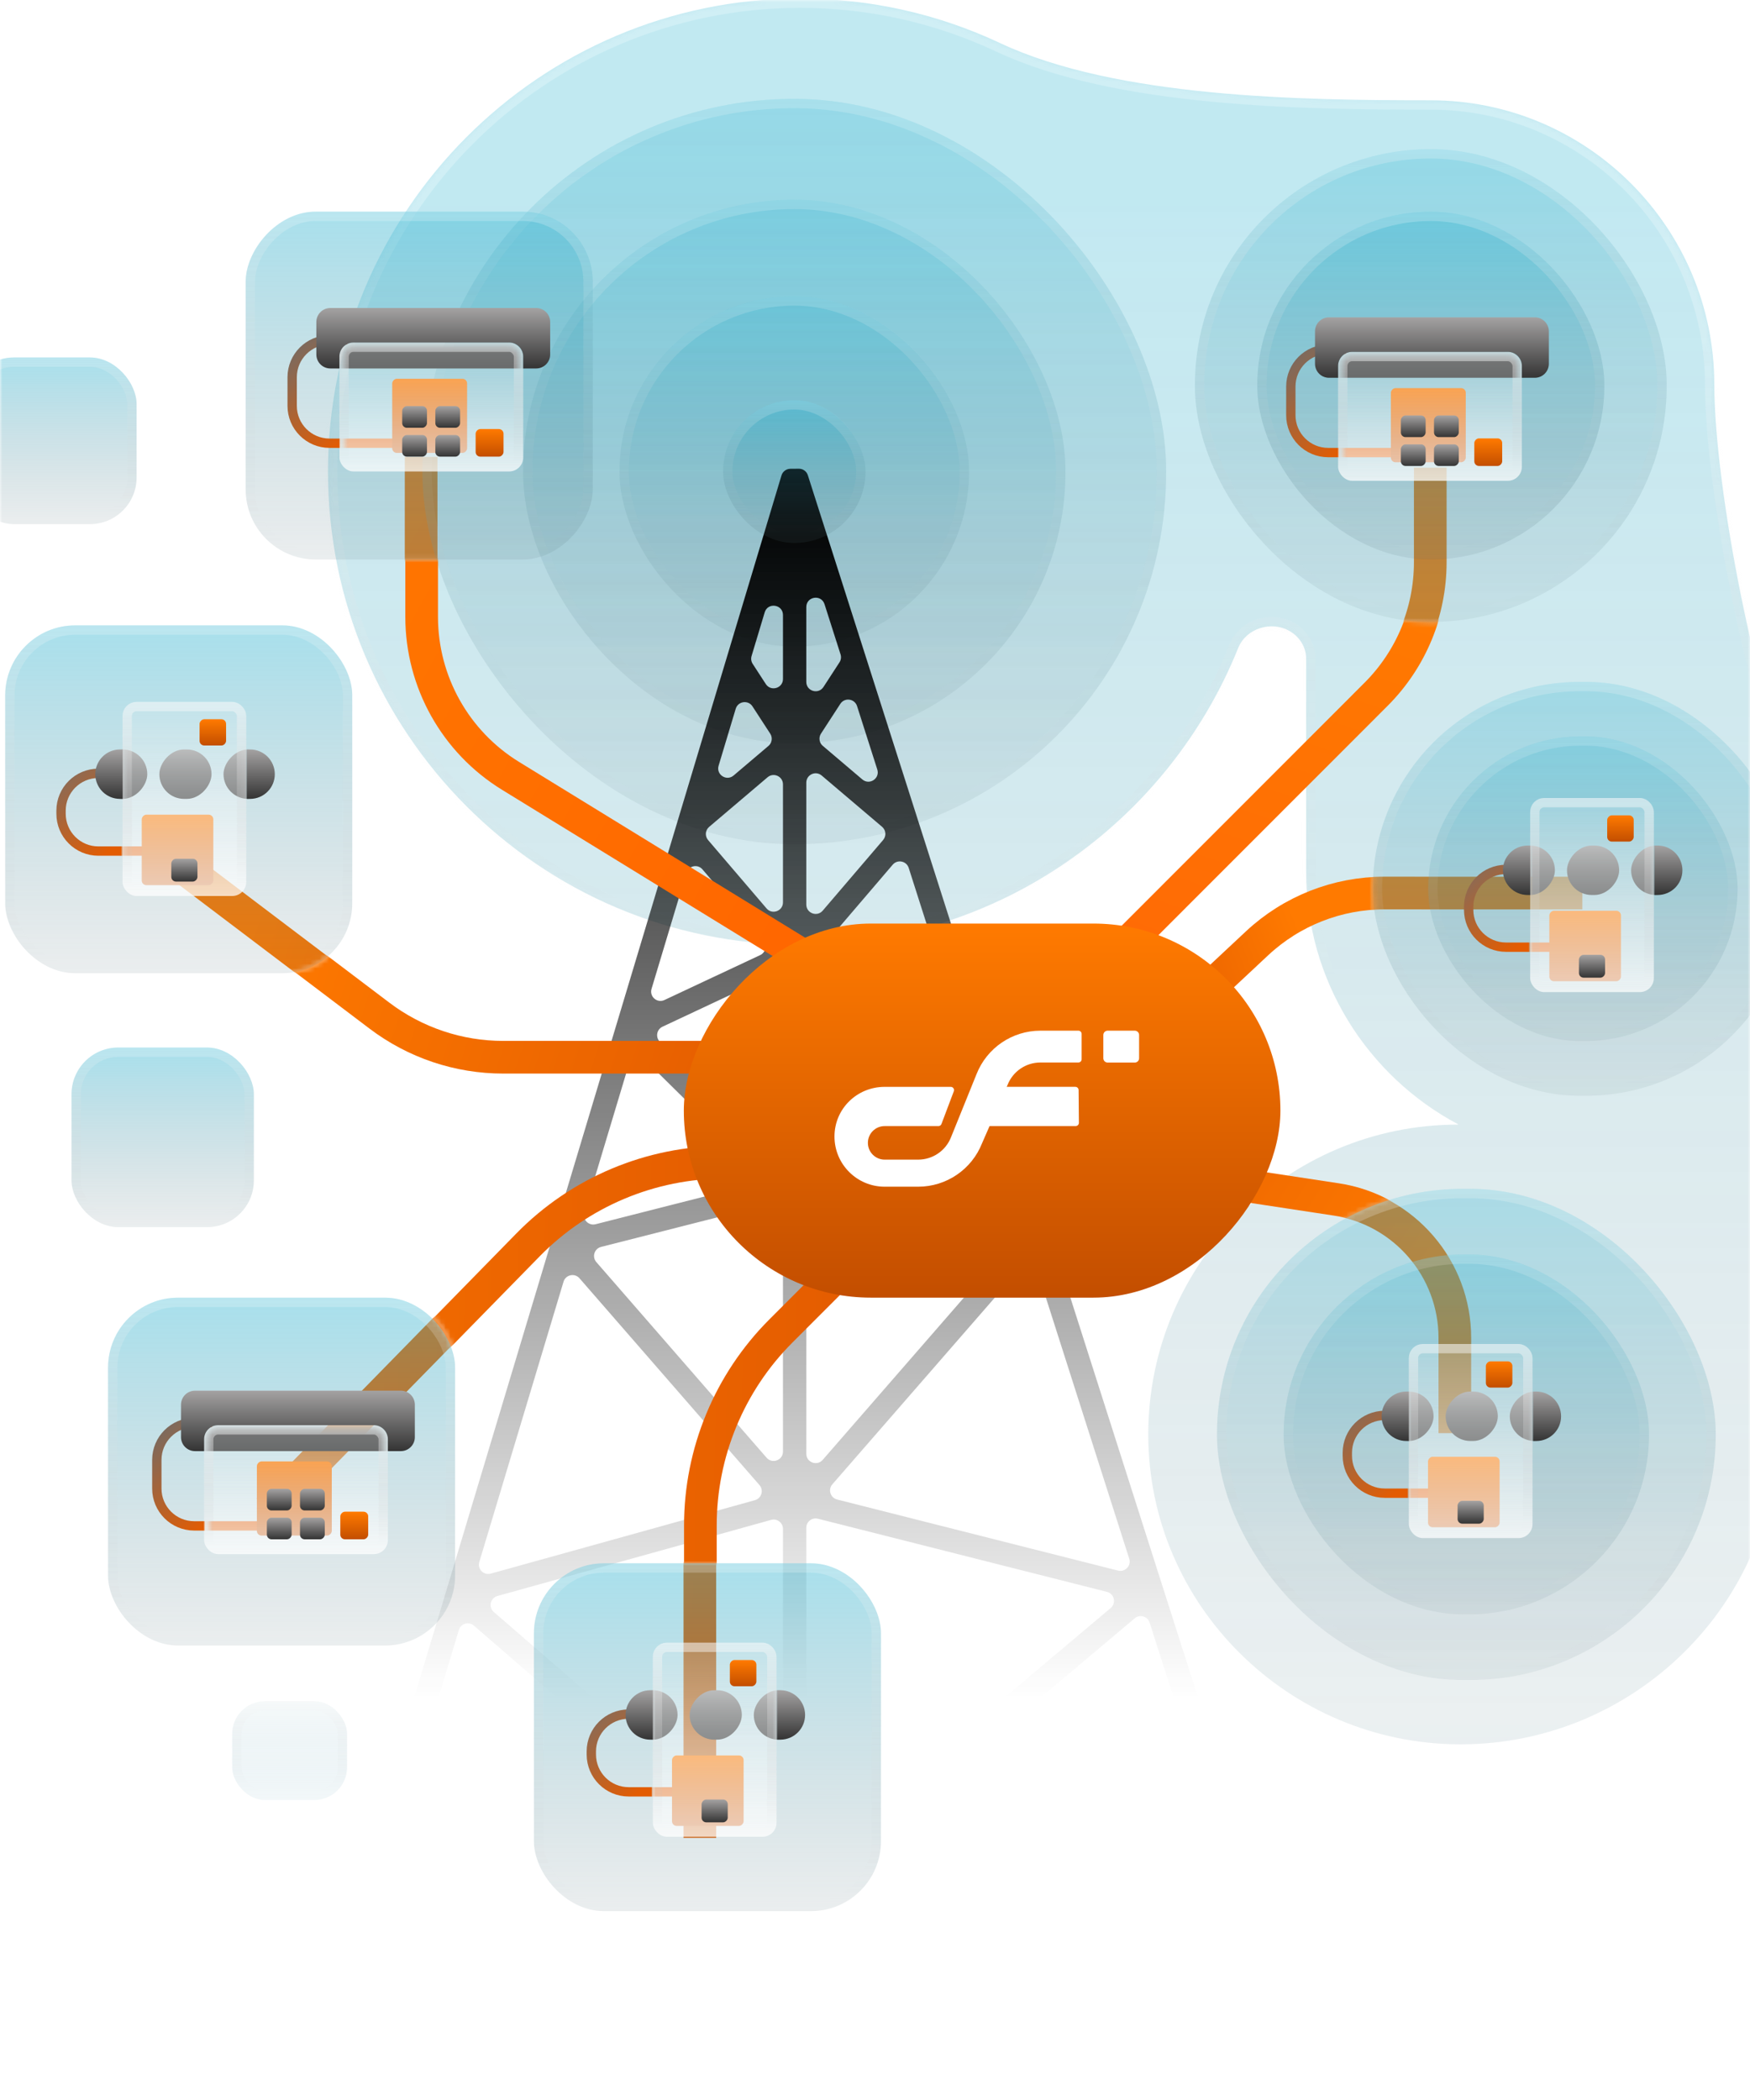 <svg width="375" height="450" viewBox="0 0 375 450" fill="none" xmlns="http://www.w3.org/2000/svg">
<mask id="mask0_1124_11501" style="mask-type:alpha" maskUnits="userSpaceOnUse" x="0" y="0" width="375" height="450">
<rect width="375" height="450" fill="#D9D9D9"/>
</mask>
<g mask="url(#mask0_1124_11501)">
<mask id="mask1_1124_11501" style="mask-type:alpha" maskUnits="userSpaceOnUse" x="1" y="31" width="384" height="379">
<mask id="path-2-inside-1_1124_11501" fill="white">
<path fill-rule="evenodd" clip-rule="evenodd" d="M357.032 82.622C357.032 110.537 334.403 133.281 306.488 133.281C278.573 133.281 255.944 110.537 255.944 82.622C255.944 54.708 278.573 31.964 306.488 31.964C334.403 31.964 357.032 54.708 357.032 82.622ZM384.102 190.463C384.102 214.952 364.25 234.805 339.76 234.805H338.392C313.903 234.805 294.051 214.952 294.051 190.463C294.051 165.973 313.903 146.121 338.392 146.121H339.76C364.25 146.121 384.102 165.973 384.102 190.463ZM67.532 119.891C59.248 119.891 52.532 113.175 52.532 104.891V60.354C52.532 52.069 59.248 45.354 67.532 45.354H111.9C120.184 45.354 126.9 52.069 126.9 60.354V104.891C126.9 113.175 120.184 119.891 111.9 119.891H67.532ZM97.407 337.609C97.407 345.894 90.691 352.609 82.407 352.609H38.039C29.755 352.609 23.039 345.894 23.039 337.609V293.073C23.039 284.788 29.755 278.073 38.039 278.073H82.407C90.691 278.073 97.407 284.788 97.407 293.073V337.609ZM60.368 208.547C68.652 208.547 75.368 201.831 75.368 193.547V149.01C75.368 140.726 68.652 134.01 60.368 134.01H16C7.716 134.01 1 140.726 1 149.01V193.547C1 201.831 7.716 208.547 16 208.547H60.368ZM188.665 394.531C188.665 402.815 181.949 409.531 173.665 409.531H129.297C121.013 409.531 114.297 402.815 114.297 394.531V349.994C114.297 341.71 121.013 334.994 129.297 334.994H173.665C181.949 334.994 188.665 341.71 188.665 349.994V394.531ZM314.919 360.008C343.985 360.008 367.548 336.445 367.548 307.379C367.548 278.313 343.985 254.75 314.919 254.75H313.295C284.229 254.75 260.667 278.313 260.667 307.379C260.667 336.445 284.229 360.008 313.295 360.008H314.919Z"/>
</mask>
<path fill-rule="evenodd" clip-rule="evenodd" d="M357.032 82.622C357.032 110.537 334.403 133.281 306.488 133.281C278.573 133.281 255.944 110.537 255.944 82.622C255.944 54.708 278.573 31.964 306.488 31.964C334.403 31.964 357.032 54.708 357.032 82.622ZM384.102 190.463C384.102 214.952 364.25 234.805 339.76 234.805H338.392C313.903 234.805 294.051 214.952 294.051 190.463C294.051 165.973 313.903 146.121 338.392 146.121H339.76C364.25 146.121 384.102 165.973 384.102 190.463ZM67.532 119.891C59.248 119.891 52.532 113.175 52.532 104.891V60.354C52.532 52.069 59.248 45.354 67.532 45.354H111.9C120.184 45.354 126.9 52.069 126.9 60.354V104.891C126.9 113.175 120.184 119.891 111.9 119.891H67.532ZM97.407 337.609C97.407 345.894 90.691 352.609 82.407 352.609H38.039C29.755 352.609 23.039 345.894 23.039 337.609V293.073C23.039 284.788 29.755 278.073 38.039 278.073H82.407C90.691 278.073 97.407 284.788 97.407 293.073V337.609ZM60.368 208.547C68.652 208.547 75.368 201.831 75.368 193.547V149.01C75.368 140.726 68.652 134.01 60.368 134.01H16C7.716 134.01 1 140.726 1 149.01V193.547C1 201.831 7.716 208.547 16 208.547H60.368ZM188.665 394.531C188.665 402.815 181.949 409.531 173.665 409.531H129.297C121.013 409.531 114.297 402.815 114.297 394.531V349.994C114.297 341.71 121.013 334.994 129.297 334.994H173.665C181.949 334.994 188.665 341.71 188.665 349.994V394.531ZM314.919 360.008C343.985 360.008 367.548 336.445 367.548 307.379C367.548 278.313 343.985 254.75 314.919 254.75H313.295C284.229 254.75 260.667 278.313 260.667 307.379C260.667 336.445 284.229 360.008 313.295 360.008H314.919Z" fill="#546F77"/>
<path d="M306.488 135.281C335.513 135.281 359.032 111.636 359.032 82.622H355.032C355.032 109.438 333.292 131.281 306.488 131.281V135.281ZM253.944 82.622C253.944 111.636 277.463 135.281 306.488 135.281V131.281C279.684 131.281 257.944 109.438 257.944 82.622H253.944ZM306.488 29.964C277.463 29.964 253.944 53.609 253.944 82.622H257.944C257.944 55.806 279.684 33.964 306.488 33.964V29.964ZM359.032 82.622C359.032 53.609 335.513 29.964 306.488 29.964V33.964C333.292 33.964 355.032 55.806 355.032 82.622H359.032ZM339.76 236.805C365.354 236.805 386.102 216.057 386.102 190.463H382.102C382.102 213.848 363.145 232.805 339.76 232.805V236.805ZM338.392 236.805H339.76V232.805H338.392V236.805ZM292.051 190.463C292.051 216.057 312.799 236.805 338.392 236.805V232.805C315.008 232.805 296.051 213.848 296.051 190.463H292.051ZM338.392 144.121C312.799 144.121 292.051 164.869 292.051 190.463H296.051C296.051 167.078 315.008 148.121 338.392 148.121V144.121ZM339.76 144.121H338.392V148.121H339.76V144.121ZM386.102 190.463C386.102 164.869 365.354 144.121 339.76 144.121V148.121C363.145 148.121 382.102 167.078 382.102 190.463H386.102ZM50.532 104.891C50.532 114.279 58.143 121.891 67.532 121.891V117.891C60.352 117.891 54.532 112.07 54.532 104.891H50.532ZM50.532 60.354V104.891H54.532V60.354H50.532ZM67.532 43.354C58.143 43.354 50.532 50.965 50.532 60.354H54.532C54.532 53.174 60.352 47.354 67.532 47.354V43.354ZM111.9 43.354H67.532V47.354H111.9V43.354ZM128.9 60.354C128.9 50.965 121.289 43.354 111.9 43.354V47.354C119.079 47.354 124.9 53.174 124.9 60.354H128.9ZM128.9 104.891V60.354H124.9V104.891H128.9ZM111.9 121.891C121.289 121.891 128.9 114.279 128.9 104.891H124.9C124.9 112.07 119.079 117.891 111.9 117.891V121.891ZM67.532 121.891H111.9V117.891H67.532V121.891ZM82.407 354.609C91.796 354.609 99.407 346.998 99.407 337.609H95.407C95.407 344.789 89.587 350.609 82.407 350.609V354.609ZM38.039 354.609H82.407V350.609H38.039V354.609ZM21.039 337.609C21.039 346.998 28.65 354.609 38.039 354.609V350.609C30.859 350.609 25.039 344.789 25.039 337.609H21.039ZM21.039 293.073V337.609H25.039V293.073H21.039ZM38.039 276.073C28.65 276.073 21.039 283.684 21.039 293.073H25.039C25.039 285.893 30.859 280.073 38.039 280.073V276.073ZM82.407 276.073H38.039V280.073H82.407V276.073ZM99.407 293.073C99.407 283.684 91.796 276.073 82.407 276.073V280.073C89.587 280.073 95.407 285.893 95.407 293.073H99.407ZM99.407 337.609V293.073H95.407V337.609H99.407ZM73.368 193.547C73.368 200.727 67.548 206.547 60.368 206.547V210.547C69.757 210.547 77.368 202.936 77.368 193.547H73.368ZM73.368 149.01V193.547H77.368V149.01H73.368ZM60.368 136.01C67.548 136.01 73.368 141.83 73.368 149.01H77.368C77.368 139.621 69.757 132.01 60.368 132.01V136.01ZM16 136.01H60.368V132.01H16V136.01ZM3 149.01C3 141.83 8.82 136.01 16 136.01V132.01C6.611 132.01 -1 139.621 -1 149.01H3ZM3 193.547V149.01H-1V193.547H3ZM16 206.547C8.82 206.547 3 200.727 3 193.547H-1C-1 202.936 6.611 210.547 16 210.547V206.547ZM60.368 206.547H16V210.547H60.368V206.547ZM173.665 411.531C183.054 411.531 190.665 403.92 190.665 394.531H186.665C186.665 401.711 180.844 407.531 173.665 407.531V411.531ZM129.297 411.531H173.665V407.531H129.297V411.531ZM112.297 394.531C112.297 403.92 119.908 411.531 129.297 411.531V407.531C122.117 407.531 116.297 401.711 116.297 394.531H112.297ZM112.297 349.994V394.531H116.297V349.994H112.297ZM129.297 332.994C119.908 332.994 112.297 340.606 112.297 349.994H116.297C116.297 342.815 122.117 336.994 129.297 336.994V332.994ZM173.665 332.994H129.297V336.994H173.665V332.994ZM190.665 349.994C190.665 340.606 183.054 332.994 173.665 332.994V336.994C180.844 336.994 186.665 342.815 186.665 349.994H190.665ZM190.665 394.531V349.994H186.665V394.531H190.665ZM365.548 307.379C365.548 335.341 342.88 358.008 314.919 358.008V362.008C345.089 362.008 369.548 337.55 369.548 307.379H365.548ZM314.919 256.75C342.88 256.75 365.548 279.418 365.548 307.379H369.548C369.548 277.208 345.089 252.75 314.919 252.75V256.75ZM313.295 256.75H314.919V252.75H313.295V256.75ZM262.667 307.379C262.667 279.418 285.334 256.75 313.295 256.75V252.75C283.125 252.75 258.667 277.208 258.667 307.379H262.667ZM313.295 358.008C285.334 358.008 262.667 335.341 262.667 307.379H258.667C258.667 337.55 283.125 362.008 313.295 362.008V358.008ZM314.919 358.008H313.295V362.008H314.919V358.008Z" fill="url(#paint0_linear_1124_11501)" mask="url(#path-2-inside-1_1124_11501)"/>
</mask>
<g mask="url(#mask1_1124_11501)">
<g filter="url(#filter0_f_1124_11501)">
<path d="M175.587 226.552L107.715 226.552C98.133 226.552 88.847 223.43 81.189 217.633L40.004 186.46" stroke="url(#paint1_linear_1124_11501)" stroke-width="7"/>
<path d="M183.798 212.034L109.3 166.262C97.456 158.985 90.24 146.081 90.24 132.18L90.241 97.914" stroke="url(#paint2_linear_1124_11501)" stroke-width="7"/>
<path d="M245.704 224.16L269.245 202.147C276.657 195.215 286.427 191.36 296.576 191.363L339.073 191.374" stroke="url(#paint3_linear_1124_11501)" stroke-width="7"/>
<path d="M198.327 243.665L286.259 257.027C300.919 259.255 311.752 271.858 311.752 286.687L311.752 307.095" stroke="url(#paint4_linear_1124_11501)" stroke-width="7"/>
<path d="M236.208 207.357L294.777 148.759C302.274 141.259 306.485 131.088 306.486 120.483L306.487 100.215" stroke="url(#paint5_linear_1124_11501)" stroke-width="7"/>
<path d="M176.163 249.047L155.187 249.046C139.323 249.045 124.126 255.434 113.027 266.77L57.48 323.504" stroke="url(#paint6_linear_1124_11501)" stroke-width="7"/>
<path d="M188.329 264.102L167.247 285.183C156.182 296.249 149.966 311.257 149.967 326.905L149.97 393.82" stroke="url(#paint7_linear_1124_11501)" stroke-width="7"/>
</g>
</g>
<g opacity="0.7" filter="url(#filter1_b_1124_11501)">
<mask id="path-11-inside-2_1124_11501" fill="white">
<path fill-rule="evenodd" clip-rule="evenodd" d="M306.583 21.497V21.497C278.979 21.497 239.27 20.973 214.289 9.227C201.279 3.11 186.758 -0.311 171.442 -0.311C115.575 -0.311 70.286 45.208 70.286 101.075C70.286 156.942 115.575 202.461 171.442 202.461C213.959 202.461 250.349 176.098 265.313 138.875C267.017 134.635 272.399 132.948 276.357 135.231V135.231C278.473 136.451 279.889 138.663 279.889 141.105V186.748C279.889 210.231 293.088 230.631 312.473 240.933C312.497 240.946 312.488 240.984 312.46 240.984V240.984C275.787 240.984 246.057 270.713 246.057 307.386C246.057 344.06 276.295 373.789 312.968 373.789C350.207 373.789 380.911 343.601 380.911 306.362V243.387C380.911 242.06 379.835 240.984 378.508 240.984V240.984C376.088 240.984 375.012 237.541 376.813 235.925C386.512 227.222 392.614 214.589 392.614 200.531C392.614 190.083 390.218 180.194 385.945 171.385C376.43 151.767 367.349 104.205 367.349 82.401V82.401C367.349 48.841 340.143 21.497 306.583 21.497Z"/>
</mask>
<path fill-rule="evenodd" clip-rule="evenodd" d="M306.583 21.497V21.497C278.979 21.497 239.27 20.973 214.289 9.227C201.279 3.11 186.758 -0.311 171.442 -0.311C115.575 -0.311 70.286 45.208 70.286 101.075C70.286 156.942 115.575 202.461 171.442 202.461C213.959 202.461 250.349 176.098 265.313 138.875C267.017 134.635 272.399 132.948 276.357 135.231V135.231C278.473 136.451 279.889 138.663 279.889 141.105V186.748C279.889 210.231 293.088 230.631 312.473 240.933C312.497 240.946 312.488 240.984 312.46 240.984V240.984C275.787 240.984 246.057 270.713 246.057 307.386C246.057 344.06 276.295 373.789 312.968 373.789C350.207 373.789 380.911 343.601 380.911 306.362V243.387C380.911 242.06 379.835 240.984 378.508 240.984V240.984C376.088 240.984 375.012 237.541 376.813 235.925C386.512 227.222 392.614 214.589 392.614 200.531C392.614 190.083 390.218 180.194 385.945 171.385C376.43 151.767 367.349 104.205 367.349 82.401V82.401C367.349 48.841 340.143 21.497 306.583 21.497Z" fill="url(#paint8_linear_1124_11501)"/>
<path d="M376.813 235.925L375.477 234.436L376.813 235.925ZM312.473 240.933L311.534 242.699L312.473 240.933ZM265.313 138.875L267.169 139.621L265.313 138.875ZM171.442 -2.311C187.059 -2.311 201.869 1.177 215.14 7.417L213.438 11.037C200.688 5.042 186.457 1.689 171.442 1.689V-2.311ZM68.286 101.075C68.286 44.109 114.465 -2.311 171.442 -2.311V1.689C116.686 1.689 72.286 46.306 72.286 101.075H68.286ZM171.442 204.461C114.465 204.461 68.286 158.041 68.286 101.075H72.286C72.286 155.843 116.686 200.461 171.442 200.461V204.461ZM267.169 139.621C251.912 177.572 214.807 204.461 171.442 204.461V200.461C213.11 200.461 248.785 174.625 263.457 138.129L267.169 139.621ZM281.889 141.105V186.748H277.889V141.105H281.889ZM281.889 186.748C281.889 209.462 294.654 229.198 313.411 239.167L311.534 242.699C291.522 232.063 277.889 210.999 277.889 186.748H281.889ZM312.46 242.984C276.892 242.984 248.057 271.818 248.057 307.386H244.057C244.057 269.609 274.682 238.984 312.46 238.984V242.984ZM248.057 307.386C248.057 342.935 277.38 371.789 312.968 371.789V375.789C275.21 375.789 244.057 345.184 244.057 307.386H248.057ZM312.968 371.789C349.122 371.789 378.911 342.477 378.911 306.362H382.911C382.911 344.725 351.292 375.789 312.968 375.789V371.789ZM378.911 306.362V243.387H382.911V306.362H378.911ZM375.477 234.436C384.772 226.096 390.614 213.997 390.614 200.531H394.614C394.614 215.18 388.253 228.347 378.149 237.414L375.477 234.436ZM390.614 200.531C390.614 190.392 388.289 180.801 384.146 172.257L387.745 170.512C392.147 179.587 394.614 189.774 394.614 200.531H390.614ZM306.583 19.497C341.253 19.497 369.349 47.742 369.349 82.401H365.349C365.349 49.94 339.032 23.497 306.583 23.497V19.497ZM378.508 242.984C376.206 242.984 374.713 241.329 374.176 239.68C373.643 238.044 373.859 235.889 375.477 234.436L378.149 237.414C377.966 237.577 377.82 237.951 377.979 238.441C378.051 238.662 378.164 238.812 378.258 238.891C378.335 238.956 378.406 238.984 378.508 238.984V242.984ZM378.911 243.387C378.911 243.164 378.731 242.984 378.508 242.984V238.984C380.94 238.984 382.911 240.955 382.911 243.387H378.911ZM313.411 239.167C315.249 240.144 314.602 242.984 312.46 242.984V238.984C310.374 238.984 309.746 241.749 311.534 242.699L313.411 239.167ZM277.356 133.498C280.022 135.036 281.889 137.871 281.889 141.105H277.889C277.889 139.454 276.923 137.866 275.358 136.963L277.356 133.498ZM384.146 172.257C379.272 162.21 374.584 145.207 371.119 128.11C367.649 110.991 365.349 93.499 365.349 82.401H369.349C369.349 93.107 371.589 110.297 375.039 127.315C378.493 144.354 383.103 160.942 387.745 170.512L384.146 172.257ZM263.457 138.129C265.644 132.69 272.411 130.647 277.356 133.498L275.358 136.963C272.386 135.25 268.391 136.58 267.169 139.621L263.457 138.129ZM306.583 23.497C292.778 23.497 275.865 23.367 259.259 21.758C242.684 20.151 226.24 17.056 213.438 11.037L215.14 7.417C227.319 13.143 243.22 16.184 259.645 17.776C276.04 19.365 292.784 19.497 306.583 19.497V23.497Z" fill="url(#paint9_linear_1124_11501)" mask="url(#path-11-inside-2_1124_11501)"/>
</g>
<g opacity="0.7" filter="url(#filter2_b_1124_11501)">
<rect x="249.888" y="180.906" width="159.366" height="159.728" rx="79.683" transform="rotate(180 249.888 180.906)" fill="url(#paint10_linear_1124_11501)"/>
<rect x="248.888" y="179.906" width="157.366" height="157.728" rx="78.683" transform="rotate(180 248.888 179.906)" stroke="url(#paint11_linear_1124_11501)" stroke-width="2"/>
</g>
<g opacity="0.7" filter="url(#filter3_b_1124_11501)">
<rect x="228.31" y="159.281" width="116.213" height="116.477" rx="58.106" transform="rotate(180 228.31 159.281)" fill="url(#paint12_linear_1124_11501)"/>
<rect x="227.31" y="158.281" width="114.213" height="114.477" rx="57.106" transform="rotate(180 227.31 158.281)" stroke="url(#paint13_linear_1124_11501)" stroke-width="2"/>
</g>
<g opacity="0.7" filter="url(#filter4_b_1124_11501)">
<rect x="207.653" y="138.562" width="74.892" height="75.062" rx="37.446" transform="rotate(180 207.653 138.562)" fill="url(#paint14_linear_1124_11501)"/>
<rect x="206.653" y="137.562" width="72.892" height="73.062" rx="36.446" transform="rotate(180 206.653 137.562)" stroke="url(#paint15_linear_1124_11501)" stroke-width="2"/>
</g>
<mask id="mask2_1124_11501" style="mask-type:alpha" maskUnits="userSpaceOnUse" x="48" y="91" width="249" height="360">
<path d="M295.708 107.422C295.708 99.138 288.992 92.422 280.708 92.422H64.876C56.592 92.422 49.876 99.138 49.876 107.422V434.8C49.876 443.085 56.592 449.8 64.876 449.8H280.708C288.992 449.8 295.708 443.085 295.708 434.8V107.422Z" fill="url(#paint16_linear_1124_11501)" stroke="url(#paint17_linear_1124_11501)" stroke-width="2"/>
</mask>
<g mask="url(#mask2_1124_11501)">
<g filter="url(#filter5_b_1124_11501)">
<path fill-rule="evenodd" clip-rule="evenodd" d="M167.46 101.88C167.713 101.04 168.482 100.463 169.359 100.455L171.186 100.44C172.063 100.432 172.842 100.996 173.109 101.831L261.563 378.919C261.899 379.971 261.318 381.097 260.266 381.433L259.313 381.737C258.261 382.073 257.136 381.492 256.8 380.44L246.349 347.703C245.916 346.346 244.244 345.864 243.155 346.781L172.927 405.953C172.833 406.033 172.779 406.149 172.779 406.273V406.273C172.779 406.503 172.592 406.691 172.361 406.691L172.247 406.691C172.121 406.691 172 406.735 171.904 406.816L170.502 407.997C170.497 408.001 170.488 408.001 170.483 407.995L170.481 407.992C170.477 407.987 170.469 407.987 170.465 407.992V407.992C170.462 407.996 170.455 407.997 170.451 407.993L169.186 406.898C169.031 406.764 168.833 406.691 168.629 406.691L168.472 406.691C168.089 406.691 167.779 406.38 167.779 405.997V405.997C167.779 405.796 167.691 405.604 167.539 405.473L101.55 348.349C100.453 347.4 98.743 347.896 98.326 349.285L88.975 380.397C88.657 381.455 87.542 382.054 86.484 381.737L85.526 381.449C84.469 381.131 83.869 380.016 84.187 378.958L167.46 101.88ZM176.068 396.769C174.767 397.865 172.779 396.941 172.779 395.24L172.779 327.378C172.779 326.075 174.006 325.12 175.27 325.44L237.207 341.115C238.786 341.514 239.25 343.533 238.005 344.583L176.068 396.769ZM176.288 312.835C175.073 314.23 172.779 313.371 172.779 311.522L172.779 259.73C172.779 258.426 174.008 257.47 175.272 257.792L212.174 267.179C213.618 267.547 214.168 269.307 213.19 270.431L176.288 312.835ZM176.184 246.323C174.921 247.571 172.779 246.675 172.779 244.9L172.779 210.83C172.779 209.365 174.302 208.397 175.628 209.02L199.013 219.992C200.273 220.583 200.559 222.248 199.569 223.226L176.184 246.323ZM176.299 195.137C175.092 196.55 172.779 195.696 172.779 193.838L172.779 167.707C172.779 166.003 174.774 165.08 176.073 166.183L189.018 177.172C189.862 177.888 189.963 179.154 189.244 179.996L176.299 195.137ZM176.456 147.211C175.371 148.881 172.779 148.113 172.779 146.122L172.779 130.081C172.779 127.798 175.99 127.298 176.684 129.473L180.118 140.23C180.3 140.801 180.217 141.425 179.89 141.928L176.456 147.211ZM180.071 150.824C180.991 149.409 183.141 149.698 183.654 151.305L187.991 164.892C188.602 166.807 186.324 168.326 184.791 167.025L176.306 159.821C175.539 159.17 175.375 158.051 175.923 157.207L180.071 150.824ZM191.297 185.288C192.315 184.097 194.246 184.487 194.723 185.98L203.27 212.755C203.801 214.418 202.096 215.915 200.515 215.174L178.078 204.646C176.882 204.085 176.549 202.539 177.407 201.536L191.297 185.288ZM204.31 225.57C205.372 224.521 207.167 224.963 207.621 226.385L218.503 260.474C218.981 261.97 217.627 263.407 216.105 263.02L180.007 253.837C178.498 253.454 177.987 251.57 179.094 250.476L204.31 225.57ZM218.848 271.545C219.872 270.369 221.788 270.764 222.262 272.25L241.978 334.011C242.456 335.506 241.104 336.943 239.583 336.558L179.378 321.322C177.932 320.956 177.381 319.194 178.36 318.07L218.848 271.545ZM161.287 142.252C160.966 141.759 160.879 141.15 161.048 140.586L163.863 131.219C164.526 129.014 167.779 129.492 167.779 131.795L167.779 145.494C167.779 147.485 165.187 148.253 164.102 146.584L161.287 142.252ZM164.259 194.664C165.466 196.077 167.779 195.223 167.779 193.365L167.779 168.079C167.779 166.375 165.784 165.451 164.484 166.554L151.958 177.188C151.114 177.904 151.013 179.171 151.732 180.012L164.259 194.664ZM162.898 204.662C164.094 204.101 164.427 202.556 163.569 201.552L150.528 186.298C149.5 185.095 147.548 185.506 147.092 187.022L139.614 211.904C139.117 213.56 140.814 215.025 142.379 214.29L162.898 204.662ZM167.779 211.043C167.779 209.578 166.256 208.61 164.929 209.232L141.963 220.008C140.703 220.599 140.417 222.264 141.407 223.242L164.373 245.926C165.637 247.174 167.779 246.279 167.779 244.503L167.779 211.043ZM164.27 312.37C165.484 313.765 167.779 312.907 167.779 311.057L167.779 259.853C167.779 258.549 166.55 257.593 165.286 257.915L128.802 267.196C127.358 267.563 126.808 269.323 127.786 270.447L164.27 312.37ZM161.767 321.468C163.183 321.074 163.705 319.337 162.739 318.228L124.179 273.918C123.145 272.731 121.208 273.148 120.755 274.656L102.708 334.705C102.254 336.213 103.641 337.629 105.159 337.207L161.767 321.468ZM167.779 327.618C167.779 326.295 166.518 325.336 165.243 325.691L106.597 341.997C105.06 342.424 104.618 344.391 105.824 345.436L164.47 396.203C165.765 397.324 167.779 396.404 167.779 394.69L167.779 327.618ZM138.133 227.036C137.06 225.976 135.246 226.439 134.812 227.883L125.213 259.823C124.765 261.312 126.114 262.72 127.621 262.337L160.969 253.854C162.478 253.47 162.989 251.586 161.882 250.492L138.133 227.036ZM161.246 151.366C160.318 149.938 158.144 150.249 157.654 151.88L153.987 164.082C153.413 165.99 155.678 167.472 157.197 166.182L164.67 159.838C165.437 159.187 165.601 158.067 165.053 157.223L161.246 151.366Z" fill="black"/>
</g>
</g>
<g filter="url(#filter6_b_1124_11501)">
<rect x="74.364" y="385.719" width="24.608" height="21.178" rx="7" transform="rotate(180 74.364 385.719)" fill="url(#paint18_linear_1124_11501)"/>
<rect x="73.364" y="384.719" width="22.608" height="19.178" rx="6" transform="rotate(180 73.364 384.719)" stroke="url(#paint19_linear_1124_11501)" stroke-width="2"/>
</g>
<g filter="url(#filter7_b_1124_11501)">
<rect x="384.216" y="234.805" width="90.052" height="88.684" rx="44.342" transform="rotate(180 384.216 234.805)" fill="url(#paint20_linear_1124_11501)" fill-opacity="0.7"/>
<rect x="383.216" y="233.805" width="88.052" height="86.684" rx="43.342" transform="rotate(180 383.216 233.805)" stroke="url(#paint21_linear_1124_11501)" stroke-width="2"/>
</g>
<g opacity="0.7" filter="url(#filter8_b_1124_11501)">
<rect x="372.341" y="223.094" width="66.304" height="65.296" rx="32.648" transform="rotate(180 372.341 223.094)" fill="url(#paint22_linear_1124_11501)"/>
<rect x="371.341" y="222.094" width="64.304" height="63.297" rx="31.648" transform="rotate(180 371.341 222.094)" stroke="url(#paint23_linear_1124_11501)" stroke-width="2"/>
</g>
<mask id="mask3_1124_11501" style="mask-type:alpha" maskUnits="userSpaceOnUse" x="327" y="171" width="28" height="42">
<rect x="354.558" y="212.593" width="26.657" height="41.593" rx="3" transform="rotate(-180 354.558 212.593)" fill="#D9D9D9"/>
</mask>
<g mask="url(#mask3_1124_11501)">
<g filter="url(#filter9_f_1124_11501)">
<path d="M346.123 202.966L322.653 202.966C318.228 202.966 314.637 199.378 314.637 194.955L314.636 194.291C314.636 189.88 318.21 186.307 322.624 186.307L325.945 186.307" stroke="url(#paint24_linear_1124_11501)" stroke-width="2"/>
<rect width="11.179" height="10.594" rx="5.297" transform="matrix(-1 0 0 1 333.193 181.189)" fill="url(#paint25_linear_1124_11501)"/>
<rect width="11.179" height="10.594" rx="5.297" transform="matrix(-1 0 0 1 346.961 181.189)" fill="url(#paint26_linear_1124_11501)"/>
<rect width="11.179" height="10.594" rx="5.297" transform="matrix(-1 0 0 1 360.706 181.189)" fill="url(#paint27_linear_1124_11501)"/>
<rect width="15.342" height="15.104" rx="1" transform="matrix(-1 0 0 1 347.344 195.166)" fill="url(#paint28_linear_1124_11501)"/>
</g>
</g>
<path d="M327.68 202.966L322.713 202.966C318.295 202.966 314.713 199.385 314.713 194.967L314.712 194.308C314.712 189.889 318.294 186.307 322.712 186.307L325.956 186.307" stroke="url(#paint29_linear_1124_11501)" stroke-width="2"/>
<path fill-rule="evenodd" clip-rule="evenodd" d="M328.043 191.78V181.192C327.985 181.19 327.926 181.189 327.867 181.189H327.346C324.421 181.189 322.049 183.561 322.049 186.486C322.049 189.412 324.421 191.783 327.346 191.783H327.867C327.926 191.783 327.985 191.782 328.043 191.78ZM354.547 181.191C354.598 181.19 354.649 181.189 354.7 181.189H355.221C358.146 181.189 360.518 183.561 360.518 186.486C360.518 189.412 358.146 191.783 355.221 191.783H354.7C354.649 191.783 354.598 191.782 354.546 191.781L354.547 181.191Z" fill="url(#paint30_linear_1124_11501)"/>
<g filter="url(#filter10_b_1124_11501)">
<rect x="354.395" y="212.593" width="26.503" height="41.593" rx="3" transform="rotate(-180 354.395 212.593)" fill="url(#paint31_linear_1124_11501)" fill-opacity="0.8"/>
<rect x="353.395" y="211.593" width="24.503" height="39.593" rx="2" transform="rotate(-180 353.395 211.593)" stroke="url(#paint32_linear_1124_11501)" stroke-width="2"/>
</g>
<rect width="5.68" height="5.624" rx="1" transform="matrix(-1 0 0 1 350.079 174.717)" fill="url(#paint33_linear_1124_11501)"/>
<rect width="5.603" height="4.89" rx="1" transform="matrix(-1 -8.74228e-08 -8.74228e-08 1 343.945 204.609)" fill="url(#paint34_linear_1124_11501)"/>
<mask id="mask4_1124_11501" style="mask-type:alpha" maskUnits="userSpaceOnUse" x="-7" y="-25" width="395" height="506">
<path fill-rule="evenodd" clip-rule="evenodd" d="M388 -25H-7V481H388V-25ZM306.602 133.281C334.516 133.281 357.146 110.537 357.146 82.623C357.146 54.708 334.516 31.964 306.602 31.964C278.687 31.964 256.058 54.708 256.058 82.623C256.058 110.537 278.687 133.281 306.602 133.281ZM339.874 234.805C364.363 234.805 384.216 214.952 384.216 190.463C384.216 165.973 364.363 146.121 339.874 146.121H338.506C314.017 146.121 294.164 165.973 294.164 190.463C294.164 214.952 314.017 234.805 338.506 234.805H339.874ZM52.645 104.891C52.645 113.175 59.361 119.891 67.645 119.891H112.013C120.298 119.891 127.013 113.175 127.013 104.891V60.354C127.013 52.07 120.298 45.354 112.013 45.354H67.645C59.361 45.354 52.645 52.07 52.645 60.354V104.891ZM82.52 352.609C90.805 352.609 97.52 345.894 97.52 337.609V293.073C97.52 284.788 90.805 278.073 82.52 278.073H38.153C29.868 278.073 23.153 284.788 23.153 293.073V337.609C23.153 345.894 29.868 352.609 38.153 352.609H82.52ZM75.481 193.547C75.481 201.831 68.766 208.547 60.481 208.547H16.114C7.829 208.547 1.114 201.831 1.114 193.547V149.01C1.114 140.726 7.829 134.01 16.114 134.01H60.481C68.766 134.01 75.481 140.726 75.481 149.01V193.547ZM173.778 409.531C182.063 409.531 188.778 402.816 188.778 394.531V349.994C188.778 341.71 182.063 334.994 173.778 334.994H129.41C121.126 334.994 114.41 341.71 114.41 349.994V394.531C114.41 402.816 121.126 409.531 129.41 409.531H173.778ZM367.661 307.379C367.661 336.445 344.098 360.008 315.032 360.008H313.409C284.343 360.008 260.78 336.445 260.78 307.379C260.78 278.313 284.343 254.75 313.409 254.75H315.032C344.098 254.75 367.661 278.313 367.661 307.379Z" fill="#D9D9D9"/>
</mask>
<g mask="url(#mask4_1124_11501)">
<path d="M175.701 226.552L107.828 226.552C98.246 226.552 88.96 223.43 81.302 217.633L40.117 186.46" stroke="url(#paint35_linear_1124_11501)" stroke-width="7"/>
<path d="M183.911 212.034L109.413 166.262C97.569 158.985 90.353 146.081 90.353 132.18L90.354 97.914" stroke="url(#paint36_linear_1124_11501)" stroke-width="7"/>
<path d="M245.818 224.16L269.358 202.147C276.77 195.215 286.54 191.36 296.689 191.363L339.186 191.374" stroke="url(#paint37_linear_1124_11501)" stroke-width="7"/>
<path d="M198.441 243.665L286.373 257.027C301.032 259.255 311.866 271.858 311.866 286.687L311.866 307.095" stroke="url(#paint38_linear_1124_11501)" stroke-width="7"/>
<path d="M236.321 207.357L294.89 148.759C302.387 141.259 306.599 131.088 306.599 120.483L306.6 100.215" stroke="url(#paint39_linear_1124_11501)" stroke-width="7"/>
<path d="M176.276 249.047L155.301 249.046C139.436 249.045 124.239 255.434 113.14 266.77L57.593 323.504" stroke="url(#paint40_linear_1124_11501)" stroke-width="7"/>
<path d="M188.442 264.102L167.361 285.183C156.295 296.249 150.079 311.257 150.08 326.905L150.083 393.82" stroke="url(#paint41_linear_1124_11501)" stroke-width="7"/>
</g>
<g filter="url(#filter11_b_1124_11501)">
<rect x="357.146" y="133.281" width="101.088" height="101.318" rx="50.544" transform="rotate(180 357.146 133.281)" fill="url(#paint42_linear_1124_11501)" fill-opacity="0.7"/>
<rect x="356.146" y="132.281" width="99.088" height="99.318" rx="49.544" transform="rotate(180 356.146 132.281)" stroke="url(#paint43_linear_1124_11501)" stroke-width="2"/>
</g>
<g filter="url(#filter12_b_1124_11501)">
<rect x="343.786" y="119.898" width="74.368" height="74.537" rx="37.184" transform="rotate(180 343.786 119.898)" fill="url(#paint44_linear_1124_11501)"/>
<rect x="342.786" y="118.898" width="72.368" height="72.537" rx="36.184" transform="rotate(180 342.786 118.898)" stroke="url(#paint45_linear_1124_11501)" stroke-width="2"/>
</g>
<mask id="mask5_1124_11501" style="mask-type:alpha" maskUnits="userSpaceOnUse" x="286" y="75" width="41" height="29">
<rect x="325.115" y="102.026" width="37.379" height="25.628" rx="2" transform="rotate(-180 325.115 102.026)" fill="white" stroke="url(#paint46_linear_1124_11501)" stroke-width="2"/>
</mask>
<g mask="url(#mask5_1124_11501)">
<g filter="url(#filter13_f_1124_11501)">
<path d="M302.801 96.978L284.607 96.977C280.189 96.977 276.608 93.395 276.608 88.977L276.608 82.829C276.608 78.41 280.189 74.829 284.607 74.829L288.436 74.829" stroke="url(#paint47_linear_1124_11501)" stroke-width="2"/>
<rect width="50.107" height="12.955" rx="3" transform="matrix(-1 -8.74228e-08 -8.74228e-08 1 331.896 68)" fill="url(#paint48_linear_1124_11501)"/>
<rect width="16.047" height="15.889" rx="1" transform="matrix(-1 0 0 1 314.094 83.165)" fill="url(#paint49_linear_1124_11501)"/>
</g>
</g>
<path d="M286.918 96.977C286.198 96.977 285.413 96.977 284.607 96.977C280.189 96.977 276.607 93.395 276.607 88.977L276.607 82.829C276.607 78.411 280.189 74.829 284.607 74.829L288.436 74.829" stroke="url(#paint50_linear_1124_11501)" stroke-width="2"/>
<g filter="url(#filter14_b_1124_11501)">
<rect x="326.114" y="103.026" width="39.379" height="27.628" rx="3" transform="rotate(-180 326.114 103.026)" fill="url(#paint51_linear_1124_11501)" fill-opacity="0.8"/>
<rect x="325.114" y="102.026" width="37.379" height="25.628" rx="2" transform="rotate(-180 325.114 102.026)" stroke="url(#paint52_linear_1124_11501)" stroke-width="2"/>
</g>
<path fill-rule="evenodd" clip-rule="evenodd" d="M328.895 68C330.552 68 331.895 69.343 331.895 71V77.955C331.895 79.612 330.552 80.955 328.895 80.955H326.115V78.398C326.115 76.741 324.772 75.398 323.115 75.398L289.736 75.398C288.079 75.398 286.736 76.741 286.736 78.398V80.955H284.788C283.131 80.955 281.788 79.612 281.788 77.955V71C281.788 69.343 283.131 68 284.788 68L328.895 68Z" fill="url(#paint53_linear_1124_11501)"/>
<rect width="5.975" height="5.916" rx="1" transform="matrix(-1 0 0 1 321.898 93.935)" fill="url(#paint54_linear_1124_11501)"/>
<rect width="5.307" height="4.632" rx="1" transform="matrix(-1 0 0 1 305.493 95.216)" fill="url(#paint55_linear_1124_11501)"/>
<rect width="5.307" height="4.632" rx="1" transform="matrix(-1 0 0 1 312.594 95.216)" fill="url(#paint56_linear_1124_11501)"/>
<rect width="5.307" height="4.632" rx="1" transform="matrix(-1 0 0 1 305.493 89.032)" fill="url(#paint57_linear_1124_11501)"/>
<rect width="5.307" height="4.632" rx="1" transform="matrix(-1 0 0 1 312.594 89.032)" fill="url(#paint58_linear_1124_11501)"/>
<g filter="url(#filter15_b_1124_11501)">
<rect width="74.368" height="74.537" rx="15" transform="matrix(1 0 0 -1 52.645 119.891)" fill="url(#paint59_linear_1124_11501)"/>
<rect x="1" y="-1" width="72.368" height="72.537" rx="14" transform="matrix(1 0 0 -1 52.645 117.891)" stroke="url(#paint60_linear_1124_11501)" stroke-width="2"/>
</g>
<mask id="mask6_1124_11501" style="mask-type:alpha" maskUnits="userSpaceOnUse" x="72" y="73" width="41" height="29">
<rect x="111.115" y="100.026" width="37.379" height="25.628" rx="2" transform="rotate(-180 111.115 100.026)" fill="white" stroke="url(#paint61_linear_1124_11501)" stroke-width="2"/>
</mask>
<g mask="url(#mask6_1124_11501)">
<g filter="url(#filter16_f_1124_11501)">
<path d="M88.801 94.978L70.607 94.977C66.189 94.977 62.608 91.395 62.608 86.977L62.608 80.829C62.608 76.41 66.189 72.829 70.607 72.829L74.436 72.829" stroke="url(#paint62_linear_1124_11501)" stroke-width="2"/>
<rect width="50.107" height="12.955" rx="3" transform="matrix(-1 -8.74228e-08 -8.74228e-08 1 117.896 66)" fill="url(#paint63_linear_1124_11501)"/>
<rect width="16.047" height="15.889" rx="1" transform="matrix(-1 0 0 1 100.094 81.165)" fill="url(#paint64_linear_1124_11501)"/>
</g>
</g>
<path d="M72.918 94.977C72.198 94.977 71.413 94.977 70.608 94.977C66.189 94.977 62.607 91.395 62.607 86.977L62.607 80.829C62.607 76.411 66.189 72.829 70.607 72.829L74.436 72.829" stroke="url(#paint65_linear_1124_11501)" stroke-width="2"/>
<g filter="url(#filter17_b_1124_11501)">
<rect x="112.114" y="101.026" width="39.379" height="27.628" rx="3" transform="rotate(-180 112.114 101.026)" fill="url(#paint66_linear_1124_11501)" fill-opacity="0.8"/>
<rect x="111.114" y="100.026" width="37.379" height="25.628" rx="2" transform="rotate(-180 111.114 100.026)" stroke="url(#paint67_linear_1124_11501)" stroke-width="2"/>
</g>
<path fill-rule="evenodd" clip-rule="evenodd" d="M114.895 66C116.552 66 117.895 67.343 117.895 69V75.955C117.895 77.612 116.552 78.955 114.895 78.955H112.115V76.398C112.115 74.741 110.772 73.398 109.115 73.398L75.736 73.398C74.079 73.398 72.736 74.741 72.736 76.398V78.955H70.788C69.131 78.955 67.788 77.612 67.788 75.955V69C67.788 67.343 69.131 66 70.788 66L114.895 66Z" fill="url(#paint68_linear_1124_11501)"/>
<rect width="5.975" height="5.916" rx="1" transform="matrix(-1 0 0 1 107.898 91.935)" fill="url(#paint69_linear_1124_11501)"/>
<rect width="5.307" height="4.632" rx="1" transform="matrix(-1 0 0 1 91.493 93.216)" fill="url(#paint70_linear_1124_11501)"/>
<rect width="5.307" height="4.632" rx="1" transform="matrix(-1 0 0 1 98.594 93.216)" fill="url(#paint71_linear_1124_11501)"/>
<rect width="5.307" height="4.632" rx="1" transform="matrix(-1 0 0 1 91.493 87.032)" fill="url(#paint72_linear_1124_11501)"/>
<rect width="5.307" height="4.632" rx="1" transform="matrix(-1 0 0 1 98.594 87.032)" fill="url(#paint73_linear_1124_11501)"/>
<g filter="url(#filter18_b_1124_11501)">
<rect x="97.52" y="352.609" width="74.368" height="74.537" rx="15" transform="rotate(180 97.52 352.609)" fill="url(#paint74_linear_1124_11501)"/>
<rect x="96.52" y="351.609" width="72.368" height="72.537" rx="14" transform="rotate(180 96.52 351.609)" stroke="url(#paint75_linear_1124_11501)" stroke-width="2"/>
</g>
<mask id="mask7_1124_11501" style="mask-type:alpha" maskUnits="userSpaceOnUse" x="43" y="305" width="41" height="29">
<rect x="82.115" y="332.026" width="37.379" height="25.628" rx="2" transform="rotate(-180 82.115 332.026)" fill="white" stroke="url(#paint76_linear_1124_11501)" stroke-width="2"/>
</mask>
<g mask="url(#mask7_1124_11501)">
<g filter="url(#filter19_f_1124_11501)">
<path d="M59.801 326.978L41.607 326.977C37.189 326.977 33.608 323.395 33.608 318.977L33.608 312.829C33.608 308.41 37.189 304.829 41.607 304.829L45.436 304.828" stroke="url(#paint77_linear_1124_11501)" stroke-width="2"/>
<rect width="50.107" height="12.955" rx="3" transform="matrix(-1 -8.74228e-08 -8.74228e-08 1 88.895 298)" fill="url(#paint78_linear_1124_11501)"/>
<rect width="16.047" height="15.889" rx="1" transform="matrix(-1 0 0 1 71.094 313.165)" fill="url(#paint79_linear_1124_11501)"/>
</g>
</g>
<path d="M43.918 326.977C43.198 326.977 42.413 326.977 41.608 326.977C37.189 326.977 33.607 323.395 33.607 318.977L33.607 312.829C33.607 308.411 37.189 304.829 41.607 304.829L45.436 304.829" stroke="url(#paint80_linear_1124_11501)" stroke-width="2"/>
<g filter="url(#filter20_b_1124_11501)">
<rect x="83.114" y="333.026" width="39.379" height="27.628" rx="3" transform="rotate(-180 83.114 333.026)" fill="url(#paint81_linear_1124_11501)" fill-opacity="0.8"/>
<rect x="82.114" y="332.026" width="37.379" height="25.628" rx="2" transform="rotate(-180 82.114 332.026)" stroke="url(#paint82_linear_1124_11501)" stroke-width="2"/>
</g>
<path fill-rule="evenodd" clip-rule="evenodd" d="M85.895 298C87.552 298 88.895 299.343 88.895 301V307.955C88.895 309.612 87.552 310.955 85.895 310.955H83.115V308.398C83.115 306.741 81.772 305.398 80.115 305.398L46.736 305.398C45.079 305.398 43.736 306.741 43.736 308.398V310.955H41.788C40.131 310.955 38.788 309.612 38.788 307.955V301C38.788 299.343 40.131 298 41.788 298L85.895 298Z" fill="url(#paint83_linear_1124_11501)"/>
<rect width="5.975" height="5.916" rx="1" transform="matrix(-1 0 0 1 78.898 323.935)" fill="url(#paint84_linear_1124_11501)"/>
<rect width="5.307" height="4.632" rx="1" transform="matrix(-1 0 0 1 62.493 325.216)" fill="url(#paint85_linear_1124_11501)"/>
<rect width="5.307" height="4.632" rx="1" transform="matrix(-1 0 0 1 69.594 325.216)" fill="url(#paint86_linear_1124_11501)"/>
<rect width="5.307" height="4.632" rx="1" transform="matrix(-1 0 0 1 62.493 319.032)" fill="url(#paint87_linear_1124_11501)"/>
<rect width="5.307" height="4.632" rx="1" transform="matrix(-1 0 0 1 69.594 319.032)" fill="url(#paint88_linear_1124_11501)"/>
<g filter="url(#filter21_b_1124_11501)">
<rect x="75.481" y="208.547" width="74.368" height="74.537" rx="15" transform="rotate(180 75.481 208.547)" fill="url(#paint89_linear_1124_11501)"/>
<rect x="74.481" y="207.547" width="72.368" height="72.537" rx="14" transform="rotate(180 74.481 207.547)" stroke="url(#paint90_linear_1124_11501)" stroke-width="2"/>
</g>
<mask id="mask8_1124_11501" style="mask-type:alpha" maskUnits="userSpaceOnUse" x="26" y="150" width="27" height="42">
<rect x="52.926" y="192" width="26.657" height="41.593" rx="3" transform="rotate(-180 52.926 192)" fill="#D9D9D9"/>
</mask>
<g mask="url(#mask8_1124_11501)">
<g filter="url(#filter22_f_1124_11501)">
<path d="M44.491 182.373L21.021 182.373C16.597 182.373 13.005 178.784 13.005 174.362L13.005 173.698C13.004 169.286 16.578 165.714 20.993 165.714L24.313 165.714" stroke="url(#paint91_linear_1124_11501)" stroke-width="2"/>
<rect width="11.179" height="10.594" rx="5.297" transform="matrix(-1 0 0 1 31.561 160.596)" fill="url(#paint92_linear_1124_11501)"/>
<rect width="11.179" height="10.594" rx="5.297" transform="matrix(-1 0 0 1 45.329 160.596)" fill="url(#paint93_linear_1124_11501)"/>
<rect width="11.179" height="10.594" rx="5.297" transform="matrix(-1 0 0 1 59.074 160.596)" fill="url(#paint94_linear_1124_11501)"/>
<rect width="15.342" height="15.104" rx="1" transform="matrix(-1 0 0 1 45.712 174.573)" fill="url(#paint95_linear_1124_11501)"/>
</g>
</g>
<path d="M26.048 182.373L21.081 182.373C16.663 182.373 13.081 178.792 13.081 174.374L13.081 173.714C13.08 169.296 16.662 165.714 21.08 165.714L24.324 165.714" stroke="url(#paint96_linear_1124_11501)" stroke-width="2"/>
<path fill-rule="evenodd" clip-rule="evenodd" d="M26.411 171.187V160.599C26.353 160.597 26.294 160.596 26.235 160.596H25.714C22.789 160.596 20.417 162.967 20.417 165.893C20.417 168.818 22.789 171.19 25.714 171.19H26.235C26.294 171.19 26.353 171.189 26.411 171.187ZM52.915 160.598C52.966 160.597 53.017 160.596 53.068 160.596H53.589C56.514 160.596 58.886 162.967 58.886 165.893C58.886 168.818 56.514 171.19 53.589 171.19H53.068C53.017 171.19 52.966 171.189 52.915 171.188L52.915 160.598Z" fill="url(#paint97_linear_1124_11501)"/>
<g filter="url(#filter23_b_1124_11501)">
<rect x="52.763" y="192" width="26.503" height="41.593" rx="3" transform="rotate(-180 52.763 192)" fill="url(#paint98_linear_1124_11501)" fill-opacity="0.8"/>
<rect x="51.763" y="191" width="24.503" height="39.593" rx="2" transform="rotate(-180 51.763 191)" stroke="url(#paint99_linear_1124_11501)" stroke-width="2"/>
</g>
<rect width="5.68" height="5.624" rx="1" transform="matrix(-1 0 0 1 48.447 154.124)" fill="url(#paint100_linear_1124_11501)"/>
<rect width="5.603" height="4.89" rx="1" transform="matrix(-1 -8.74228e-08 -8.74228e-08 1 42.313 184.016)" fill="url(#paint101_linear_1124_11501)"/>
<g filter="url(#filter24_b_1124_11501)">
<rect x="188.778" y="409.531" width="74.368" height="74.537" rx="15" transform="rotate(180 188.778 409.531)" fill="url(#paint102_linear_1124_11501)"/>
<rect x="187.778" y="408.531" width="72.368" height="72.537" rx="14" transform="rotate(180 187.778 408.531)" stroke="url(#paint103_linear_1124_11501)" stroke-width="2"/>
</g>
<mask id="mask9_1124_11501" style="mask-type:alpha" maskUnits="userSpaceOnUse" x="139" y="352" width="28" height="42">
<rect x="166.558" y="393.593" width="26.657" height="41.593" rx="3" transform="rotate(-180 166.558 393.593)" fill="#D9D9D9"/>
</mask>
<g mask="url(#mask9_1124_11501)">
<g filter="url(#filter25_f_1124_11501)">
<path d="M158.123 383.966L134.653 383.966C130.228 383.966 126.637 380.378 126.637 375.955L126.636 375.291C126.636 370.88 130.21 367.307 134.624 367.307L137.945 367.307" stroke="url(#paint104_linear_1124_11501)" stroke-width="2"/>
<rect width="11.179" height="10.594" rx="5.297" transform="matrix(-1 0 0 1 145.193 362.189)" fill="url(#paint105_linear_1124_11501)"/>
<rect width="11.179" height="10.594" rx="5.297" transform="matrix(-1 0 0 1 158.961 362.189)" fill="url(#paint106_linear_1124_11501)"/>
<rect width="11.179" height="10.594" rx="5.297" transform="matrix(-1 0 0 1 172.706 362.189)" fill="url(#paint107_linear_1124_11501)"/>
<rect width="15.342" height="15.104" rx="1" transform="matrix(-1 0 0 1 159.344 376.166)" fill="url(#paint108_linear_1124_11501)"/>
</g>
</g>
<path d="M139.68 383.966L134.713 383.966C130.295 383.966 126.713 380.385 126.713 375.967L126.712 375.308C126.712 370.889 130.294 367.307 134.712 367.307L137.956 367.307" stroke="url(#paint109_linear_1124_11501)" stroke-width="2"/>
<path fill-rule="evenodd" clip-rule="evenodd" d="M140.043 372.78V362.192C139.985 362.19 139.926 362.189 139.867 362.189H139.346C136.421 362.189 134.049 364.561 134.049 367.486C134.049 370.412 136.421 372.783 139.346 372.783H139.867C139.926 372.783 139.985 372.782 140.043 372.78ZM166.547 362.191C166.598 362.19 166.649 362.189 166.7 362.189H167.221C170.146 362.189 172.518 364.561 172.518 367.486C172.518 370.412 170.146 372.783 167.221 372.783H166.7C166.649 372.783 166.598 372.782 166.546 372.781L166.547 362.191Z" fill="url(#paint110_linear_1124_11501)"/>
<g filter="url(#filter26_b_1124_11501)">
<rect x="166.395" y="393.593" width="26.503" height="41.593" rx="3" transform="rotate(-180 166.395 393.593)" fill="url(#paint111_linear_1124_11501)" fill-opacity="0.8"/>
<rect x="165.395" y="392.593" width="24.503" height="39.593" rx="2" transform="rotate(-180 165.395 392.593)" stroke="url(#paint112_linear_1124_11501)" stroke-width="2"/>
</g>
<rect width="5.68" height="5.624" rx="1" transform="matrix(-1 0 0 1 162.079 355.717)" fill="url(#paint113_linear_1124_11501)"/>
<rect width="5.603" height="4.89" rx="1" transform="matrix(-1 -8.74228e-08 -8.74228e-08 1 155.945 385.609)" fill="url(#paint114_linear_1124_11501)"/>
<g filter="url(#filter27_b_1124_11501)">
<rect x="367.661" y="360.008" width="106.881" height="105.258" rx="52.629" transform="rotate(180 367.661 360.008)" fill="url(#paint115_linear_1124_11501)" fill-opacity="0.7"/>
<rect x="366.661" y="359.008" width="104.881" height="103.258" rx="51.629" transform="rotate(180 366.661 359.008)" stroke="url(#paint116_linear_1124_11501)" stroke-width="2"/>
</g>
<g opacity="0.7" filter="url(#filter28_b_1124_11501)">
<rect x="353.364" y="345.93" width="78.298" height="77.108" rx="38.554" transform="rotate(180 353.364 345.93)" fill="url(#paint117_linear_1124_11501)"/>
<rect x="352.364" y="344.93" width="76.298" height="75.108" rx="37.554" transform="rotate(180 352.364 344.93)" stroke="url(#paint118_linear_1124_11501)" stroke-width="2"/>
</g>
<mask id="mask10_1124_11501" style="mask-type:alpha" maskUnits="userSpaceOnUse" x="301" y="288" width="28" height="42">
<rect x="328.558" y="329.593" width="26.657" height="41.593" rx="3" transform="rotate(-180 328.558 329.593)" fill="#D9D9D9"/>
</mask>
<g mask="url(#mask10_1124_11501)">
<g filter="url(#filter29_f_1124_11501)">
<path d="M320.123 319.966L296.653 319.966C292.228 319.966 288.637 316.378 288.637 311.955L288.636 311.291C288.636 306.88 292.21 303.307 296.624 303.307L299.945 303.307" stroke="url(#paint119_linear_1124_11501)" stroke-width="2"/>
<rect width="11.179" height="10.594" rx="5.297" transform="matrix(-1 0 0 1 307.193 298.189)" fill="url(#paint120_linear_1124_11501)"/>
<rect width="11.179" height="10.594" rx="5.297" transform="matrix(-1 0 0 1 320.961 298.189)" fill="url(#paint121_linear_1124_11501)"/>
<rect width="11.179" height="10.594" rx="5.297" transform="matrix(-1 0 0 1 334.706 298.189)" fill="url(#paint122_linear_1124_11501)"/>
<rect width="15.342" height="15.104" rx="1" transform="matrix(-1 0 0 1 321.344 312.166)" fill="url(#paint123_linear_1124_11501)"/>
</g>
</g>
<path d="M301.68 319.966L296.713 319.966C292.295 319.966 288.713 316.385 288.713 311.967L288.712 311.308C288.712 306.889 292.294 303.307 296.712 303.307L299.956 303.307" stroke="url(#paint124_linear_1124_11501)" stroke-width="2"/>
<path fill-rule="evenodd" clip-rule="evenodd" d="M302.043 308.78V298.192C301.985 298.19 301.926 298.189 301.867 298.189H301.346C298.421 298.189 296.049 300.561 296.049 303.486C296.049 306.412 298.421 308.783 301.346 308.783H301.867C301.926 308.783 301.985 308.782 302.043 308.78ZM328.547 298.191C328.598 298.19 328.649 298.189 328.7 298.189H329.221C332.146 298.189 334.518 300.561 334.518 303.486C334.518 306.412 332.146 308.783 329.221 308.783H328.7C328.649 308.783 328.598 308.782 328.546 308.781L328.547 298.191Z" fill="url(#paint125_linear_1124_11501)"/>
<g filter="url(#filter30_b_1124_11501)">
<rect x="328.395" y="329.593" width="26.503" height="41.593" rx="3" transform="rotate(-180 328.395 329.593)" fill="url(#paint126_linear_1124_11501)" fill-opacity="0.8"/>
<rect x="327.395" y="328.593" width="24.503" height="39.593" rx="2" transform="rotate(-180 327.395 328.593)" stroke="url(#paint127_linear_1124_11501)" stroke-width="2"/>
</g>
<rect width="5.68" height="5.624" rx="1" transform="matrix(-1 0 0 1 324.079 291.717)" fill="url(#paint128_linear_1124_11501)"/>
<rect width="5.603" height="4.89" rx="1" transform="matrix(-1 -8.74228e-08 -8.74228e-08 1 317.945 321.609)" fill="url(#paint129_linear_1124_11501)"/>
<g filter="url(#filter31_b_1124_11501)">
<rect x="185.466" y="116.344" width="30.516" height="30.585" rx="15.258" transform="rotate(180 185.466 116.344)" fill="url(#paint130_linear_1124_11501)"/>
<rect x="184.466" y="115.344" width="28.516" height="28.585" rx="14.258" transform="rotate(180 184.466 115.344)" stroke="url(#paint131_linear_1124_11501)" stroke-width="2"/>
</g>
<g filter="url(#filter32_b_1124_11501)">
<rect x="54.395" y="262.953" width="39.067" height="38.474" rx="10" transform="rotate(180 54.395 262.953)" fill="url(#paint132_linear_1124_11501)"/>
<rect x="53.395" y="261.953" width="37.067" height="36.474" rx="9" transform="rotate(180 53.395 261.953)" stroke="url(#paint133_linear_1124_11501)" stroke-width="2"/>
</g>
<g filter="url(#filter33_b_1124_11501)">
<rect x="29.27" y="112.32" width="36.27" height="35.719" rx="10" transform="rotate(180 29.27 112.32)" fill="url(#paint134_linear_1124_11501)"/>
<rect x="28.27" y="111.32" width="34.27" height="33.719" rx="9" transform="rotate(180 28.27 111.32)" stroke="url(#paint135_linear_1124_11501)" stroke-width="2"/>
</g>
<rect width="127.838" height="80.16" rx="40.08" transform="matrix(-1 0 0 1 274.372 197.906)" fill="url(#paint136_linear_1124_11501)"/>
<path fill-rule="evenodd" clip-rule="evenodd" d="M237.353 227.695C236.842 227.695 236.427 227.28 236.427 226.768L236.427 221.786C236.427 221.274 236.842 220.859 237.353 220.859L243.166 220.859C243.677 220.859 244.092 221.274 244.092 221.786L244.092 226.768C244.092 227.28 243.677 227.695 243.166 227.695L237.353 227.695Z" fill="white"/>
<path fill-rule="evenodd" clip-rule="evenodd" d="M212.007 233.264C212.127 233.037 212.363 232.895 212.621 232.895L230.434 232.895C230.815 232.895 231.125 233.202 231.129 233.584L231.193 240.598C231.196 240.985 230.884 241.3 230.498 241.3L208.899 241.3C208.375 241.3 208.04 240.742 208.285 240.279L212.007 233.264Z" fill="white"/>
<path fill-rule="evenodd" clip-rule="evenodd" d="M222.944 227.678C219.841 227.678 217.053 229.576 215.914 232.462L210.443 244.975C208.226 250.597 202.797 254.292 196.754 254.292H189.57C183.632 254.292 178.817 249.478 178.817 243.539C178.817 237.6 183.632 232.899 189.57 232.899H203.739C204.225 232.899 204.561 233.385 204.389 233.84L201.742 240.855C201.64 241.125 201.381 241.304 201.092 241.304H189.57C187.585 241.304 185.976 242.913 185.976 244.898C185.976 246.883 187.585 248.492 189.57 248.492H196.754C199.857 248.492 202.645 246.595 203.784 243.708L209.255 230.176C211.472 224.554 216.901 220.859 222.944 220.859H231.083C231.467 220.859 231.778 221.17 231.778 221.554V226.983C231.778 227.367 231.467 227.678 231.083 227.678H222.944Z" fill="white"/>
</g>
<defs>
<filter id="filter0_f_1124_11501" x="29.93" y="89.914" width="317.144" height="311.907" filterUnits="userSpaceOnUse" color-interpolation-filters="sRGB">
<feFlood flood-opacity="0" result="BackgroundImageFix"/>
<feBlend mode="normal" in="SourceGraphic" in2="BackgroundImageFix" result="shape"/>
<feGaussianBlur stdDeviation="4" result="effect1_foregroundBlur_1124_11501"/>
</filter>
<filter id="filter1_b_1124_11501" x="61.286" y="-9.311" width="340.328" height="392.1" filterUnits="userSpaceOnUse" color-interpolation-filters="sRGB">
<feFlood flood-opacity="0" result="BackgroundImageFix"/>
<feGaussianBlur in="BackgroundImageFix" stdDeviation="4.5"/>
<feComposite in2="SourceAlpha" operator="in" result="effect1_backgroundBlur_1124_11501"/>
<feBlend mode="normal" in="SourceGraphic" in2="effect1_backgroundBlur_1124_11501" result="shape"/>
</filter>
<filter id="filter2_b_1124_11501" x="81.522" y="12.178" width="177.366" height="177.728" filterUnits="userSpaceOnUse" color-interpolation-filters="sRGB">
<feFlood flood-opacity="0" result="BackgroundImageFix"/>
<feGaussianBlur in="BackgroundImageFix" stdDeviation="4.5"/>
<feComposite in2="SourceAlpha" operator="in" result="effect1_backgroundBlur_1124_11501"/>
<feBlend mode="normal" in="SourceGraphic" in2="effect1_backgroundBlur_1124_11501" result="shape"/>
</filter>
<filter id="filter3_b_1124_11501" x="103.097" y="33.805" width="134.213" height="134.477" filterUnits="userSpaceOnUse" color-interpolation-filters="sRGB">
<feFlood flood-opacity="0" result="BackgroundImageFix"/>
<feGaussianBlur in="BackgroundImageFix" stdDeviation="4.5"/>
<feComposite in2="SourceAlpha" operator="in" result="effect1_backgroundBlur_1124_11501"/>
<feBlend mode="normal" in="SourceGraphic" in2="effect1_backgroundBlur_1124_11501" result="shape"/>
</filter>
<filter id="filter4_b_1124_11501" x="123.762" y="54.501" width="92.892" height="93.062" filterUnits="userSpaceOnUse" color-interpolation-filters="sRGB">
<feFlood flood-opacity="0" result="BackgroundImageFix"/>
<feGaussianBlur in="BackgroundImageFix" stdDeviation="4.5"/>
<feComposite in2="SourceAlpha" operator="in" result="effect1_backgroundBlur_1124_11501"/>
<feBlend mode="normal" in="SourceGraphic" in2="effect1_backgroundBlur_1124_11501" result="shape"/>
</filter>
<filter id="filter5_b_1124_11501" x="74.102" y="90.44" width="197.557" height="327.56" filterUnits="userSpaceOnUse" color-interpolation-filters="sRGB">
<feFlood flood-opacity="0" result="BackgroundImageFix"/>
<feGaussianBlur in="BackgroundImageFix" stdDeviation="5"/>
<feComposite in2="SourceAlpha" operator="in" result="effect1_backgroundBlur_1124_11501"/>
<feBlend mode="normal" in="SourceGraphic" in2="effect1_backgroundBlur_1124_11501" result="shape"/>
</filter>
<filter id="filter6_b_1124_11501" x="40.756" y="355.541" width="42.608" height="39.178" filterUnits="userSpaceOnUse" color-interpolation-filters="sRGB">
<feFlood flood-opacity="0" result="BackgroundImageFix"/>
<feGaussianBlur in="BackgroundImageFix" stdDeviation="4.5"/>
<feComposite in2="SourceAlpha" operator="in" result="effect1_backgroundBlur_1124_11501"/>
<feBlend mode="normal" in="SourceGraphic" in2="effect1_backgroundBlur_1124_11501" result="shape"/>
</filter>
<filter id="filter7_b_1124_11501" x="285.164" y="137.121" width="108.052" height="106.684" filterUnits="userSpaceOnUse" color-interpolation-filters="sRGB">
<feFlood flood-opacity="0" result="BackgroundImageFix"/>
<feGaussianBlur in="BackgroundImageFix" stdDeviation="4.5"/>
<feComposite in2="SourceAlpha" operator="in" result="effect1_backgroundBlur_1124_11501"/>
<feBlend mode="normal" in="SourceGraphic" in2="effect1_backgroundBlur_1124_11501" result="shape"/>
</filter>
<filter id="filter8_b_1124_11501" x="297.037" y="148.797" width="84.304" height="83.296" filterUnits="userSpaceOnUse" color-interpolation-filters="sRGB">
<feFlood flood-opacity="0" result="BackgroundImageFix"/>
<feGaussianBlur in="BackgroundImageFix" stdDeviation="4.5"/>
<feComposite in2="SourceAlpha" operator="in" result="effect1_backgroundBlur_1124_11501"/>
<feBlend mode="normal" in="SourceGraphic" in2="effect1_backgroundBlur_1124_11501" result="shape"/>
</filter>
<filter id="filter9_f_1124_11501" x="307.636" y="175.189" width="59.07" height="41.081" filterUnits="userSpaceOnUse" color-interpolation-filters="sRGB">
<feFlood flood-opacity="0" result="BackgroundImageFix"/>
<feBlend mode="normal" in="SourceGraphic" in2="BackgroundImageFix" result="shape"/>
<feGaussianBlur stdDeviation="3" result="effect1_foregroundBlur_1124_11501"/>
</filter>
<filter id="filter10_b_1124_11501" x="322.891" y="166" width="36.504" height="51.593" filterUnits="userSpaceOnUse" color-interpolation-filters="sRGB">
<feFlood flood-opacity="0" result="BackgroundImageFix"/>
<feGaussianBlur in="BackgroundImageFix" stdDeviation="2.5"/>
<feComposite in2="SourceAlpha" operator="in" result="effect1_backgroundBlur_1124_11501"/>
<feBlend mode="normal" in="SourceGraphic" in2="effect1_backgroundBlur_1124_11501" result="shape"/>
</filter>
<filter id="filter11_b_1124_11501" x="247.058" y="22.964" width="119.088" height="119.318" filterUnits="userSpaceOnUse" color-interpolation-filters="sRGB">
<feFlood flood-opacity="0" result="BackgroundImageFix"/>
<feGaussianBlur in="BackgroundImageFix" stdDeviation="4.5"/>
<feComposite in2="SourceAlpha" operator="in" result="effect1_backgroundBlur_1124_11501"/>
<feBlend mode="normal" in="SourceGraphic" in2="effect1_backgroundBlur_1124_11501" result="shape"/>
</filter>
<filter id="filter12_b_1124_11501" x="260.418" y="36.362" width="92.368" height="92.537" filterUnits="userSpaceOnUse" color-interpolation-filters="sRGB">
<feFlood flood-opacity="0" result="BackgroundImageFix"/>
<feGaussianBlur in="BackgroundImageFix" stdDeviation="4.5"/>
<feComposite in2="SourceAlpha" operator="in" result="effect1_backgroundBlur_1124_11501"/>
<feBlend mode="normal" in="SourceGraphic" in2="effect1_backgroundBlur_1124_11501" result="shape"/>
</filter>
<filter id="filter13_f_1124_11501" x="269.607" y="62" width="68.288" height="43.055" filterUnits="userSpaceOnUse" color-interpolation-filters="sRGB">
<feFlood flood-opacity="0" result="BackgroundImageFix"/>
<feBlend mode="normal" in="SourceGraphic" in2="BackgroundImageFix" result="shape"/>
<feGaussianBlur stdDeviation="3" result="effect1_foregroundBlur_1124_11501"/>
</filter>
<filter id="filter14_b_1124_11501" x="281.735" y="70.398" width="49.379" height="37.628" filterUnits="userSpaceOnUse" color-interpolation-filters="sRGB">
<feFlood flood-opacity="0" result="BackgroundImageFix"/>
<feGaussianBlur in="BackgroundImageFix" stdDeviation="2.5"/>
<feComposite in2="SourceAlpha" operator="in" result="effect1_backgroundBlur_1124_11501"/>
<feBlend mode="normal" in="SourceGraphic" in2="effect1_backgroundBlur_1124_11501" result="shape"/>
</filter>
<filter id="filter15_b_1124_11501" x="43.645" y="36.354" width="92.368" height="92.537" filterUnits="userSpaceOnUse" color-interpolation-filters="sRGB">
<feFlood flood-opacity="0" result="BackgroundImageFix"/>
<feGaussianBlur in="BackgroundImageFix" stdDeviation="4.5"/>
<feComposite in2="SourceAlpha" operator="in" result="effect1_backgroundBlur_1124_11501"/>
<feBlend mode="normal" in="SourceGraphic" in2="effect1_backgroundBlur_1124_11501" result="shape"/>
</filter>
<filter id="filter16_f_1124_11501" x="55.607" y="60" width="68.288" height="43.055" filterUnits="userSpaceOnUse" color-interpolation-filters="sRGB">
<feFlood flood-opacity="0" result="BackgroundImageFix"/>
<feBlend mode="normal" in="SourceGraphic" in2="BackgroundImageFix" result="shape"/>
<feGaussianBlur stdDeviation="3" result="effect1_foregroundBlur_1124_11501"/>
</filter>
<filter id="filter17_b_1124_11501" x="67.735" y="68.398" width="49.379" height="37.628" filterUnits="userSpaceOnUse" color-interpolation-filters="sRGB">
<feFlood flood-opacity="0" result="BackgroundImageFix"/>
<feGaussianBlur in="BackgroundImageFix" stdDeviation="2.5"/>
<feComposite in2="SourceAlpha" operator="in" result="effect1_backgroundBlur_1124_11501"/>
<feBlend mode="normal" in="SourceGraphic" in2="effect1_backgroundBlur_1124_11501" result="shape"/>
</filter>
<filter id="filter18_b_1124_11501" x="14.152" y="269.073" width="92.368" height="92.537" filterUnits="userSpaceOnUse" color-interpolation-filters="sRGB">
<feFlood flood-opacity="0" result="BackgroundImageFix"/>
<feGaussianBlur in="BackgroundImageFix" stdDeviation="4.5"/>
<feComposite in2="SourceAlpha" operator="in" result="effect1_backgroundBlur_1124_11501"/>
<feBlend mode="normal" in="SourceGraphic" in2="effect1_backgroundBlur_1124_11501" result="shape"/>
</filter>
<filter id="filter19_f_1124_11501" x="26.607" y="292" width="68.288" height="43.055" filterUnits="userSpaceOnUse" color-interpolation-filters="sRGB">
<feFlood flood-opacity="0" result="BackgroundImageFix"/>
<feBlend mode="normal" in="SourceGraphic" in2="BackgroundImageFix" result="shape"/>
<feGaussianBlur stdDeviation="3" result="effect1_foregroundBlur_1124_11501"/>
</filter>
<filter id="filter20_b_1124_11501" x="38.735" y="300.398" width="49.379" height="37.628" filterUnits="userSpaceOnUse" color-interpolation-filters="sRGB">
<feFlood flood-opacity="0" result="BackgroundImageFix"/>
<feGaussianBlur in="BackgroundImageFix" stdDeviation="2.5"/>
<feComposite in2="SourceAlpha" operator="in" result="effect1_backgroundBlur_1124_11501"/>
<feBlend mode="normal" in="SourceGraphic" in2="effect1_backgroundBlur_1124_11501" result="shape"/>
</filter>
<filter id="filter21_b_1124_11501" x="-7.887" y="125.01" width="92.368" height="92.537" filterUnits="userSpaceOnUse" color-interpolation-filters="sRGB">
<feFlood flood-opacity="0" result="BackgroundImageFix"/>
<feGaussianBlur in="BackgroundImageFix" stdDeviation="4.5"/>
<feComposite in2="SourceAlpha" operator="in" result="effect1_backgroundBlur_1124_11501"/>
<feBlend mode="normal" in="SourceGraphic" in2="effect1_backgroundBlur_1124_11501" result="shape"/>
</filter>
<filter id="filter22_f_1124_11501" x="6.004" y="154.596" width="59.07" height="41.081" filterUnits="userSpaceOnUse" color-interpolation-filters="sRGB">
<feFlood flood-opacity="0" result="BackgroundImageFix"/>
<feBlend mode="normal" in="SourceGraphic" in2="BackgroundImageFix" result="shape"/>
<feGaussianBlur stdDeviation="3" result="effect1_foregroundBlur_1124_11501"/>
</filter>
<filter id="filter23_b_1124_11501" x="21.259" y="145.406" width="36.504" height="51.593" filterUnits="userSpaceOnUse" color-interpolation-filters="sRGB">
<feFlood flood-opacity="0" result="BackgroundImageFix"/>
<feGaussianBlur in="BackgroundImageFix" stdDeviation="2.5"/>
<feComposite in2="SourceAlpha" operator="in" result="effect1_backgroundBlur_1124_11501"/>
<feBlend mode="normal" in="SourceGraphic" in2="effect1_backgroundBlur_1124_11501" result="shape"/>
</filter>
<filter id="filter24_b_1124_11501" x="105.41" y="325.994" width="92.368" height="92.537" filterUnits="userSpaceOnUse" color-interpolation-filters="sRGB">
<feFlood flood-opacity="0" result="BackgroundImageFix"/>
<feGaussianBlur in="BackgroundImageFix" stdDeviation="4.5"/>
<feComposite in2="SourceAlpha" operator="in" result="effect1_backgroundBlur_1124_11501"/>
<feBlend mode="normal" in="SourceGraphic" in2="effect1_backgroundBlur_1124_11501" result="shape"/>
</filter>
<filter id="filter25_f_1124_11501" x="119.636" y="356.189" width="59.07" height="41.081" filterUnits="userSpaceOnUse" color-interpolation-filters="sRGB">
<feFlood flood-opacity="0" result="BackgroundImageFix"/>
<feBlend mode="normal" in="SourceGraphic" in2="BackgroundImageFix" result="shape"/>
<feGaussianBlur stdDeviation="3" result="effect1_foregroundBlur_1124_11501"/>
</filter>
<filter id="filter26_b_1124_11501" x="134.891" y="347" width="36.504" height="51.593" filterUnits="userSpaceOnUse" color-interpolation-filters="sRGB">
<feFlood flood-opacity="0" result="BackgroundImageFix"/>
<feGaussianBlur in="BackgroundImageFix" stdDeviation="2.5"/>
<feComposite in2="SourceAlpha" operator="in" result="effect1_backgroundBlur_1124_11501"/>
<feBlend mode="normal" in="SourceGraphic" in2="effect1_backgroundBlur_1124_11501" result="shape"/>
</filter>
<filter id="filter27_b_1124_11501" x="251.78" y="245.75" width="124.881" height="123.258" filterUnits="userSpaceOnUse" color-interpolation-filters="sRGB">
<feFlood flood-opacity="0" result="BackgroundImageFix"/>
<feGaussianBlur in="BackgroundImageFix" stdDeviation="4.5"/>
<feComposite in2="SourceAlpha" operator="in" result="effect1_backgroundBlur_1124_11501"/>
<feBlend mode="normal" in="SourceGraphic" in2="effect1_backgroundBlur_1124_11501" result="shape"/>
</filter>
<filter id="filter28_b_1124_11501" x="266.066" y="259.821" width="96.298" height="95.108" filterUnits="userSpaceOnUse" color-interpolation-filters="sRGB">
<feFlood flood-opacity="0" result="BackgroundImageFix"/>
<feGaussianBlur in="BackgroundImageFix" stdDeviation="4.5"/>
<feComposite in2="SourceAlpha" operator="in" result="effect1_backgroundBlur_1124_11501"/>
<feBlend mode="normal" in="SourceGraphic" in2="effect1_backgroundBlur_1124_11501" result="shape"/>
</filter>
<filter id="filter29_f_1124_11501" x="281.636" y="292.189" width="59.07" height="41.081" filterUnits="userSpaceOnUse" color-interpolation-filters="sRGB">
<feFlood flood-opacity="0" result="BackgroundImageFix"/>
<feBlend mode="normal" in="SourceGraphic" in2="BackgroundImageFix" result="shape"/>
<feGaussianBlur stdDeviation="3" result="effect1_foregroundBlur_1124_11501"/>
</filter>
<filter id="filter30_b_1124_11501" x="296.891" y="283" width="36.504" height="51.593" filterUnits="userSpaceOnUse" color-interpolation-filters="sRGB">
<feFlood flood-opacity="0" result="BackgroundImageFix"/>
<feGaussianBlur in="BackgroundImageFix" stdDeviation="2.5"/>
<feComposite in2="SourceAlpha" operator="in" result="effect1_backgroundBlur_1124_11501"/>
<feBlend mode="normal" in="SourceGraphic" in2="effect1_backgroundBlur_1124_11501" result="shape"/>
</filter>
<filter id="filter31_b_1124_11501" x="145.949" y="76.758" width="48.517" height="48.585" filterUnits="userSpaceOnUse" color-interpolation-filters="sRGB">
<feFlood flood-opacity="0" result="BackgroundImageFix"/>
<feGaussianBlur in="BackgroundImageFix" stdDeviation="4.5"/>
<feComposite in2="SourceAlpha" operator="in" result="effect1_backgroundBlur_1124_11501"/>
<feBlend mode="normal" in="SourceGraphic" in2="effect1_backgroundBlur_1124_11501" result="shape"/>
</filter>
<filter id="filter32_b_1124_11501" x="6.328" y="215.479" width="57.067" height="56.474" filterUnits="userSpaceOnUse" color-interpolation-filters="sRGB">
<feFlood flood-opacity="0" result="BackgroundImageFix"/>
<feGaussianBlur in="BackgroundImageFix" stdDeviation="4.5"/>
<feComposite in2="SourceAlpha" operator="in" result="effect1_backgroundBlur_1124_11501"/>
<feBlend mode="normal" in="SourceGraphic" in2="effect1_backgroundBlur_1124_11501" result="shape"/>
</filter>
<filter id="filter33_b_1124_11501" x="-16" y="67.601" width="54.27" height="53.719" filterUnits="userSpaceOnUse" color-interpolation-filters="sRGB">
<feFlood flood-opacity="0" result="BackgroundImageFix"/>
<feGaussianBlur in="BackgroundImageFix" stdDeviation="4.5"/>
<feComposite in2="SourceAlpha" operator="in" result="effect1_backgroundBlur_1124_11501"/>
<feBlend mode="normal" in="SourceGraphic" in2="effect1_backgroundBlur_1124_11501" result="shape"/>
</filter>
<linearGradient id="paint0_linear_1124_11501" x1="314.107" y1="360.008" x2="314.107" y2="254.75" gradientUnits="userSpaceOnUse">
<stop stop-color="#B7B7B7" stop-opacity="0"/>
<stop offset="1" stop-color="white" stop-opacity="0.23"/>
</linearGradient>
<linearGradient id="paint1_linear_1124_11501" x1="37.033" y1="247.874" x2="162.638" y2="288.8" gradientUnits="userSpaceOnUse">
<stop stop-color="#FF7A00"/>
<stop offset="0.908" stop-color="#E35B00"/>
<stop offset="1" stop-color="#E35B00" stop-opacity="0"/>
</linearGradient>
<linearGradient id="paint2_linear_1124_11501" x1="50.51" y1="91.078" x2="204.799" y2="176.739" gradientUnits="userSpaceOnUse">
<stop stop-color="#FF7A00"/>
<stop offset="0.928" stop-color="#FF6600"/>
<stop offset="1" stop-color="#E35B00" stop-opacity="0"/>
</linearGradient>
<linearGradient id="paint3_linear_1124_11501" x1="277.78" y1="197.212" x2="237.815" y2="213.058" gradientUnits="userSpaceOnUse">
<stop stop-color="#FF7A00"/>
<stop offset="0.88" stop-color="#E35B00"/>
<stop offset="1" stop-color="#E35B00" stop-opacity="0"/>
</linearGradient>
<linearGradient id="paint4_linear_1124_11501" x1="283.345" y1="304.658" x2="197.596" y2="248.03" gradientUnits="userSpaceOnUse">
<stop stop-color="#FF7A00"/>
<stop offset="0.89" stop-color="#E35B00"/>
<stop offset="1" stop-color="#E35B00" stop-opacity="0"/>
</linearGradient>
<linearGradient id="paint5_linear_1124_11501" x1="304.15" y1="125.958" x2="268.068" y2="234.038" gradientUnits="userSpaceOnUse">
<stop stop-color="#FF7A00"/>
<stop offset="0.845" stop-color="#FF6A06"/>
<stop offset="1" stop-color="#E35B00" stop-opacity="0"/>
</linearGradient>
<linearGradient id="paint6_linear_1124_11501" x1="-5.25" y1="311.588" x2="381.935" y2="319.776" gradientUnits="userSpaceOnUse">
<stop stop-color="#FF7A00"/>
<stop offset="0.45" stop-color="#E35B00"/>
<stop offset="0.501" stop-color="#E35B00" stop-opacity="0"/>
</linearGradient>
<linearGradient id="paint7_linear_1124_11501" x1="14.351" y1="352.838" x2="401.536" y2="361.026" gradientUnits="userSpaceOnUse">
<stop stop-color="#FF7A00"/>
<stop offset="0.45" stop-color="#E35B00"/>
<stop offset="0.501" stop-color="#E35B00" stop-opacity="0"/>
</linearGradient>
<linearGradient id="paint8_linear_1124_11501" x1="140.434" y1="429.421" x2="140.434" y2="42.571" gradientUnits="userSpaceOnUse">
<stop stop-color="#546F77" stop-opacity="0.12"/>
<stop offset="1" stop-color="#24B1D0" stop-opacity="0.4"/>
</linearGradient>
<linearGradient id="paint9_linear_1124_11501" x1="246.044" y1="209.877" x2="246.044" y2="73.427" gradientUnits="userSpaceOnUse">
<stop stop-color="#B7B7B7" stop-opacity="0"/>
<stop offset="1" stop-color="white" stop-opacity="0.23"/>
</linearGradient>
<linearGradient id="paint10_linear_1124_11501" x1="329.571" y1="180.906" x2="329.571" y2="340.635" gradientUnits="userSpaceOnUse">
<stop stop-color="#546F77" stop-opacity="0.12"/>
<stop offset="1" stop-color="#24B1D0" stop-opacity="0.4"/>
</linearGradient>
<linearGradient id="paint11_linear_1124_11501" x1="329.571" y1="180.906" x2="329.571" y2="340.635" gradientUnits="userSpaceOnUse">
<stop stop-color="#B7B7B7" stop-opacity="0"/>
<stop offset="1" stop-color="white" stop-opacity="0.23"/>
</linearGradient>
<linearGradient id="paint12_linear_1124_11501" x1="286.416" y1="159.281" x2="286.416" y2="275.758" gradientUnits="userSpaceOnUse">
<stop stop-color="#546F77" stop-opacity="0.12"/>
<stop offset="1" stop-color="#24B1D0" stop-opacity="0.4"/>
</linearGradient>
<linearGradient id="paint13_linear_1124_11501" x1="286.416" y1="159.281" x2="286.416" y2="275.758" gradientUnits="userSpaceOnUse">
<stop stop-color="#B7B7B7" stop-opacity="0"/>
<stop offset="1" stop-color="white" stop-opacity="0.23"/>
</linearGradient>
<linearGradient id="paint14_linear_1124_11501" x1="245.099" y1="138.562" x2="245.099" y2="213.625" gradientUnits="userSpaceOnUse">
<stop stop-color="#546F77" stop-opacity="0.12"/>
<stop offset="1" stop-color="#24B1D0" stop-opacity="0.4"/>
</linearGradient>
<linearGradient id="paint15_linear_1124_11501" x1="245.099" y1="138.562" x2="245.099" y2="213.625" gradientUnits="userSpaceOnUse">
<stop stop-color="#B7B7B7" stop-opacity="0"/>
<stop offset="1" stop-color="white" stop-opacity="0.23"/>
</linearGradient>
<linearGradient id="paint16_linear_1124_11501" x1="172.792" y1="102.704" x2="172.792" y2="449.8" gradientUnits="userSpaceOnUse">
<stop stop-color="#C4EBC5"/>
<stop offset="0.753" stop-color="#C4EBC5" stop-opacity="0"/>
</linearGradient>
<linearGradient id="paint17_linear_1124_11501" x1="172.792" y1="92.422" x2="172.792" y2="449.8" gradientUnits="userSpaceOnUse">
<stop stop-color="white" stop-opacity="0.43"/>
<stop offset="1" stop-color="#B7B7B7" stop-opacity="0"/>
</linearGradient>
<linearGradient id="paint18_linear_1124_11501" x1="86.668" y1="385.719" x2="86.668" y2="406.897" gradientUnits="userSpaceOnUse">
<stop stop-color="#95C0CE" stop-opacity="0.12"/>
<stop offset="1" stop-color="#E8F1F3" stop-opacity="0.4"/>
</linearGradient>
<linearGradient id="paint19_linear_1124_11501" x1="86.668" y1="385.719" x2="86.668" y2="406.897" gradientUnits="userSpaceOnUse">
<stop stop-color="#B7B7B7" stop-opacity="0"/>
<stop offset="1" stop-color="white" stop-opacity="0.23"/>
</linearGradient>
<linearGradient id="paint20_linear_1124_11501" x1="429.242" y1="234.805" x2="429.242" y2="323.489" gradientUnits="userSpaceOnUse">
<stop stop-color="#546F77" stop-opacity="0.12"/>
<stop offset="1" stop-color="#24B1D0" stop-opacity="0.4"/>
</linearGradient>
<linearGradient id="paint21_linear_1124_11501" x1="429.242" y1="234.805" x2="429.242" y2="323.489" gradientUnits="userSpaceOnUse">
<stop stop-color="#B7B7B7" stop-opacity="0"/>
<stop offset="1" stop-color="white" stop-opacity="0.23"/>
</linearGradient>
<linearGradient id="paint22_linear_1124_11501" x1="405.493" y1="223.094" x2="405.493" y2="288.39" gradientUnits="userSpaceOnUse">
<stop stop-color="#546F77" stop-opacity="0.12"/>
<stop offset="1" stop-color="#24B1D0" stop-opacity="0.4"/>
</linearGradient>
<linearGradient id="paint23_linear_1124_11501" x1="405.493" y1="223.094" x2="405.493" y2="288.39" gradientUnits="userSpaceOnUse">
<stop stop-color="#B7B7B7" stop-opacity="0"/>
<stop offset="1" stop-color="white" stop-opacity="0.23"/>
</linearGradient>
<linearGradient id="paint24_linear_1124_11501" x1="304.645" y1="189.482" x2="321.125" y2="207.219" gradientUnits="userSpaceOnUse">
<stop stop-color="#6F6F6F"/>
<stop offset="0.981" stop-color="#E35C02"/>
</linearGradient>
<linearGradient id="paint25_linear_1124_11501" x1="5.589" y1="0" x2="5.589" y2="10.594" gradientUnits="userSpaceOnUse">
<stop stop-color="#A4A2A2"/>
<stop offset="1" stop-color="#343434"/>
</linearGradient>
<linearGradient id="paint26_linear_1124_11501" x1="5.589" y1="0" x2="5.589" y2="10.594" gradientUnits="userSpaceOnUse">
<stop stop-color="#A4A2A2"/>
<stop offset="1" stop-color="#343434"/>
</linearGradient>
<linearGradient id="paint27_linear_1124_11501" x1="5.589" y1="0" x2="5.589" y2="10.594" gradientUnits="userSpaceOnUse">
<stop stop-color="#A4A2A2"/>
<stop offset="1" stop-color="#343434"/>
</linearGradient>
<linearGradient id="paint28_linear_1124_11501" x1="7.671" y1="0" x2="7.671" y2="15.104" gradientUnits="userSpaceOnUse">
<stop stop-color="#FF7A00"/>
<stop offset="1" stop-color="#C34E00"/>
</linearGradient>
<linearGradient id="paint29_linear_1124_11501" x1="304.779" y1="189.482" x2="321.266" y2="207.124" gradientUnits="userSpaceOnUse">
<stop stop-color="#6F6F6F"/>
<stop offset="0.981" stop-color="#E35C02"/>
</linearGradient>
<linearGradient id="paint30_linear_1124_11501" x1="341.283" y1="181.189" x2="341.283" y2="191.783" gradientUnits="userSpaceOnUse">
<stop stop-color="#A4A2A2"/>
<stop offset="1" stop-color="#343434"/>
</linearGradient>
<linearGradient id="paint31_linear_1124_11501" x1="367.646" y1="212.593" x2="367.646" y2="254.186" gradientUnits="userSpaceOnUse">
<stop stop-color="white" stop-opacity="0.92"/>
<stop offset="1" stop-color="#E8F1F3" stop-opacity="0.22"/>
</linearGradient>
<linearGradient id="paint32_linear_1124_11501" x1="367.646" y1="212.593" x2="367.646" y2="254.186" gradientUnits="userSpaceOnUse">
<stop stop-color="#B7B7B7" stop-opacity="0"/>
<stop offset="1" stop-color="white" stop-opacity="0.51"/>
</linearGradient>
<linearGradient id="paint33_linear_1124_11501" x1="2.84" y1="0" x2="2.84" y2="5.624" gradientUnits="userSpaceOnUse">
<stop stop-color="#FF7A00"/>
<stop offset="1" stop-color="#C34E00"/>
</linearGradient>
<linearGradient id="paint34_linear_1124_11501" x1="2.802" y1="0" x2="2.802" y2="4.89" gradientUnits="userSpaceOnUse">
<stop stop-color="#A4A2A2"/>
<stop offset="1" stop-color="#343434"/>
</linearGradient>
<linearGradient id="paint35_linear_1124_11501" x1="37.147" y1="247.874" x2="162.751" y2="288.8" gradientUnits="userSpaceOnUse">
<stop stop-color="#FF7A00"/>
<stop offset="0.908" stop-color="#E35B00"/>
<stop offset="1" stop-color="#E35B00" stop-opacity="0"/>
</linearGradient>
<linearGradient id="paint36_linear_1124_11501" x1="50.623" y1="91.078" x2="204.912" y2="176.739" gradientUnits="userSpaceOnUse">
<stop stop-color="#FF7A00"/>
<stop offset="0.928" stop-color="#FF6600"/>
<stop offset="1" stop-color="#E35B00" stop-opacity="0"/>
</linearGradient>
<linearGradient id="paint37_linear_1124_11501" x1="277.893" y1="197.212" x2="237.928" y2="213.058" gradientUnits="userSpaceOnUse">
<stop stop-color="#FF7A00"/>
<stop offset="0.88" stop-color="#E35B00"/>
<stop offset="1" stop-color="#E35B00" stop-opacity="0"/>
</linearGradient>
<linearGradient id="paint38_linear_1124_11501" x1="283.458" y1="304.658" x2="197.709" y2="248.03" gradientUnits="userSpaceOnUse">
<stop stop-color="#FF7A00"/>
<stop offset="0.89" stop-color="#E35B00"/>
<stop offset="1" stop-color="#E35B00" stop-opacity="0"/>
</linearGradient>
<linearGradient id="paint39_linear_1124_11501" x1="304.263" y1="125.958" x2="268.181" y2="234.038" gradientUnits="userSpaceOnUse">
<stop stop-color="#FF7A00"/>
<stop offset="0.845" stop-color="#FF6A06"/>
<stop offset="1" stop-color="#E35B00" stop-opacity="0"/>
</linearGradient>
<linearGradient id="paint40_linear_1124_11501" x1="-5.137" y1="311.588" x2="382.048" y2="319.776" gradientUnits="userSpaceOnUse">
<stop stop-color="#FF7A00"/>
<stop offset="0.45" stop-color="#E35B00"/>
<stop offset="0.501" stop-color="#E35B00" stop-opacity="0"/>
</linearGradient>
<linearGradient id="paint41_linear_1124_11501" x1="14.465" y1="352.838" x2="401.65" y2="361.026" gradientUnits="userSpaceOnUse">
<stop stop-color="#FF7A00"/>
<stop offset="0.45" stop-color="#E35B00"/>
<stop offset="0.501" stop-color="#E35B00" stop-opacity="0"/>
</linearGradient>
<linearGradient id="paint42_linear_1124_11501" x1="407.689" y1="133.281" x2="407.689" y2="234.599" gradientUnits="userSpaceOnUse">
<stop stop-color="#546F77" stop-opacity="0.12"/>
<stop offset="1" stop-color="#24B1D0" stop-opacity="0.4"/>
</linearGradient>
<linearGradient id="paint43_linear_1124_11501" x1="407.689" y1="133.281" x2="407.689" y2="234.599" gradientUnits="userSpaceOnUse">
<stop stop-color="#B7B7B7" stop-opacity="0"/>
<stop offset="1" stop-color="white" stop-opacity="0.23"/>
</linearGradient>
<linearGradient id="paint44_linear_1124_11501" x1="380.97" y1="119.898" x2="380.97" y2="194.435" gradientUnits="userSpaceOnUse">
<stop stop-color="#546F77" stop-opacity="0.12"/>
<stop offset="1" stop-color="#24B1D0" stop-opacity="0.4"/>
</linearGradient>
<linearGradient id="paint45_linear_1124_11501" x1="380.97" y1="119.898" x2="380.97" y2="194.435" gradientUnits="userSpaceOnUse">
<stop stop-color="#B7B7B7" stop-opacity="0"/>
<stop offset="1" stop-color="white" stop-opacity="0.23"/>
</linearGradient>
<linearGradient id="paint46_linear_1124_11501" x1="345.805" y1="103.026" x2="345.805" y2="130.654" gradientUnits="userSpaceOnUse">
<stop stop-color="#B7B7B7" stop-opacity="0"/>
<stop offset="1" stop-color="white" stop-opacity="0.51"/>
</linearGradient>
<linearGradient id="paint47_linear_1124_11501" x1="266.155" y1="82.791" x2="283.499" y2="101.349" gradientUnits="userSpaceOnUse">
<stop stop-color="#6C6C6C"/>
<stop offset="0.981" stop-color="#E35C02"/>
</linearGradient>
<linearGradient id="paint48_linear_1124_11501" x1="25.053" y1="0" x2="25.053" y2="12.955" gradientUnits="userSpaceOnUse">
<stop stop-color="#A4A2A2"/>
<stop offset="1" stop-color="#343434"/>
</linearGradient>
<linearGradient id="paint49_linear_1124_11501" x1="8.024" y1="0" x2="8.024" y2="15.889" gradientUnits="userSpaceOnUse">
<stop stop-color="#FF7A00"/>
<stop offset="1" stop-color="#C34E00"/>
</linearGradient>
<linearGradient id="paint50_linear_1124_11501" x1="266.154" y1="82.791" x2="283.498" y2="101.35" gradientUnits="userSpaceOnUse">
<stop stop-color="#6C6C6C"/>
<stop offset="0.981" stop-color="#E35C02"/>
</linearGradient>
<linearGradient id="paint51_linear_1124_11501" x1="345.804" y1="103.026" x2="345.804" y2="130.654" gradientUnits="userSpaceOnUse">
<stop stop-color="white" stop-opacity="0.92"/>
<stop offset="1" stop-color="#E8F1F3" stop-opacity="0.22"/>
</linearGradient>
<linearGradient id="paint52_linear_1124_11501" x1="345.804" y1="103.026" x2="345.804" y2="130.654" gradientUnits="userSpaceOnUse">
<stop stop-color="#B7B7B7" stop-opacity="0"/>
<stop offset="1" stop-color="white" stop-opacity="0.51"/>
</linearGradient>
<linearGradient id="paint53_linear_1124_11501" x1="306.842" y1="68" x2="306.842" y2="80.955" gradientUnits="userSpaceOnUse">
<stop stop-color="#A4A2A2"/>
<stop offset="1" stop-color="#343434"/>
</linearGradient>
<linearGradient id="paint54_linear_1124_11501" x1="2.987" y1="0" x2="2.987" y2="5.916" gradientUnits="userSpaceOnUse">
<stop stop-color="#FF7A00"/>
<stop offset="1" stop-color="#C34E00"/>
</linearGradient>
<linearGradient id="paint55_linear_1124_11501" x1="2.654" y1="0" x2="2.654" y2="4.632" gradientUnits="userSpaceOnUse">
<stop stop-color="#A4A2A2"/>
<stop offset="1" stop-color="#343434"/>
</linearGradient>
<linearGradient id="paint56_linear_1124_11501" x1="2.654" y1="0" x2="2.654" y2="4.632" gradientUnits="userSpaceOnUse">
<stop stop-color="#A4A2A2"/>
<stop offset="1" stop-color="#343434"/>
</linearGradient>
<linearGradient id="paint57_linear_1124_11501" x1="2.654" y1="0" x2="2.654" y2="4.632" gradientUnits="userSpaceOnUse">
<stop stop-color="#A4A2A2"/>
<stop offset="1" stop-color="#343434"/>
</linearGradient>
<linearGradient id="paint58_linear_1124_11501" x1="2.654" y1="0" x2="2.654" y2="4.632" gradientUnits="userSpaceOnUse">
<stop stop-color="#A4A2A2"/>
<stop offset="1" stop-color="#343434"/>
</linearGradient>
<linearGradient id="paint59_linear_1124_11501" x1="37.184" y1="0" x2="37.184" y2="74.537" gradientUnits="userSpaceOnUse">
<stop stop-color="#546F77" stop-opacity="0.12"/>
<stop offset="1" stop-color="#24B1D0" stop-opacity="0.4"/>
</linearGradient>
<linearGradient id="paint60_linear_1124_11501" x1="37.184" y1="0" x2="37.184" y2="74.537" gradientUnits="userSpaceOnUse">
<stop stop-color="#B7B7B7" stop-opacity="0"/>
<stop offset="1" stop-color="white" stop-opacity="0.23"/>
</linearGradient>
<linearGradient id="paint61_linear_1124_11501" x1="131.805" y1="101.026" x2="131.805" y2="128.654" gradientUnits="userSpaceOnUse">
<stop stop-color="#B7B7B7" stop-opacity="0"/>
<stop offset="1" stop-color="white" stop-opacity="0.51"/>
</linearGradient>
<linearGradient id="paint62_linear_1124_11501" x1="52.155" y1="80.791" x2="69.499" y2="99.35" gradientUnits="userSpaceOnUse">
<stop stop-color="#6C6C6C"/>
<stop offset="0.981" stop-color="#E35C02"/>
</linearGradient>
<linearGradient id="paint63_linear_1124_11501" x1="25.053" y1="0" x2="25.053" y2="12.955" gradientUnits="userSpaceOnUse">
<stop stop-color="#A4A2A2"/>
<stop offset="1" stop-color="#343434"/>
</linearGradient>
<linearGradient id="paint64_linear_1124_11501" x1="8.024" y1="0" x2="8.024" y2="15.889" gradientUnits="userSpaceOnUse">
<stop stop-color="#FF7A00"/>
<stop offset="1" stop-color="#C34E00"/>
</linearGradient>
<linearGradient id="paint65_linear_1124_11501" x1="52.154" y1="80.791" x2="69.498" y2="99.35" gradientUnits="userSpaceOnUse">
<stop stop-color="#6C6C6C"/>
<stop offset="0.981" stop-color="#E35C02"/>
</linearGradient>
<linearGradient id="paint66_linear_1124_11501" x1="131.804" y1="101.026" x2="131.804" y2="128.654" gradientUnits="userSpaceOnUse">
<stop stop-color="white" stop-opacity="0.92"/>
<stop offset="1" stop-color="#E8F1F3" stop-opacity="0.22"/>
</linearGradient>
<linearGradient id="paint67_linear_1124_11501" x1="131.804" y1="101.026" x2="131.804" y2="128.654" gradientUnits="userSpaceOnUse">
<stop stop-color="#B7B7B7" stop-opacity="0"/>
<stop offset="1" stop-color="white" stop-opacity="0.51"/>
</linearGradient>
<linearGradient id="paint68_linear_1124_11501" x1="92.841" y1="66" x2="92.841" y2="78.955" gradientUnits="userSpaceOnUse">
<stop stop-color="#A4A2A2"/>
<stop offset="1" stop-color="#343434"/>
</linearGradient>
<linearGradient id="paint69_linear_1124_11501" x1="2.987" y1="0" x2="2.987" y2="5.916" gradientUnits="userSpaceOnUse">
<stop stop-color="#FF7A00"/>
<stop offset="1" stop-color="#C34E00"/>
</linearGradient>
<linearGradient id="paint70_linear_1124_11501" x1="2.654" y1="0" x2="2.654" y2="4.632" gradientUnits="userSpaceOnUse">
<stop stop-color="#A4A2A2"/>
<stop offset="1" stop-color="#343434"/>
</linearGradient>
<linearGradient id="paint71_linear_1124_11501" x1="2.654" y1="0" x2="2.654" y2="4.632" gradientUnits="userSpaceOnUse">
<stop stop-color="#A4A2A2"/>
<stop offset="1" stop-color="#343434"/>
</linearGradient>
<linearGradient id="paint72_linear_1124_11501" x1="2.654" y1="0" x2="2.654" y2="4.632" gradientUnits="userSpaceOnUse">
<stop stop-color="#A4A2A2"/>
<stop offset="1" stop-color="#343434"/>
</linearGradient>
<linearGradient id="paint73_linear_1124_11501" x1="2.654" y1="0" x2="2.654" y2="4.632" gradientUnits="userSpaceOnUse">
<stop stop-color="#A4A2A2"/>
<stop offset="1" stop-color="#343434"/>
</linearGradient>
<linearGradient id="paint74_linear_1124_11501" x1="134.704" y1="352.609" x2="134.704" y2="427.146" gradientUnits="userSpaceOnUse">
<stop stop-color="#546F77" stop-opacity="0.12"/>
<stop offset="1" stop-color="#24B1D0" stop-opacity="0.4"/>
</linearGradient>
<linearGradient id="paint75_linear_1124_11501" x1="134.704" y1="352.609" x2="134.704" y2="427.146" gradientUnits="userSpaceOnUse">
<stop stop-color="#B7B7B7" stop-opacity="0"/>
<stop offset="1" stop-color="white" stop-opacity="0.23"/>
</linearGradient>
<linearGradient id="paint76_linear_1124_11501" x1="102.805" y1="333.026" x2="102.805" y2="360.654" gradientUnits="userSpaceOnUse">
<stop stop-color="#B7B7B7" stop-opacity="0"/>
<stop offset="1" stop-color="white" stop-opacity="0.51"/>
</linearGradient>
<linearGradient id="paint77_linear_1124_11501" x1="23.155" y1="312.791" x2="40.499" y2="331.349" gradientUnits="userSpaceOnUse">
<stop stop-color="#6C6C6C"/>
<stop offset="0.981" stop-color="#E35C02"/>
</linearGradient>
<linearGradient id="paint78_linear_1124_11501" x1="25.053" y1="0" x2="25.053" y2="12.955" gradientUnits="userSpaceOnUse">
<stop stop-color="#A4A2A2"/>
<stop offset="1" stop-color="#343434"/>
</linearGradient>
<linearGradient id="paint79_linear_1124_11501" x1="8.024" y1="0" x2="8.024" y2="15.889" gradientUnits="userSpaceOnUse">
<stop stop-color="#FF7A00"/>
<stop offset="1" stop-color="#C34E00"/>
</linearGradient>
<linearGradient id="paint80_linear_1124_11501" x1="23.154" y1="312.791" x2="40.498" y2="331.35" gradientUnits="userSpaceOnUse">
<stop stop-color="#6C6C6C"/>
<stop offset="0.981" stop-color="#E35C02"/>
</linearGradient>
<linearGradient id="paint81_linear_1124_11501" x1="102.804" y1="333.026" x2="102.804" y2="360.654" gradientUnits="userSpaceOnUse">
<stop stop-color="white" stop-opacity="0.92"/>
<stop offset="1" stop-color="#E8F1F3" stop-opacity="0.22"/>
</linearGradient>
<linearGradient id="paint82_linear_1124_11501" x1="102.804" y1="333.026" x2="102.804" y2="360.654" gradientUnits="userSpaceOnUse">
<stop stop-color="#B7B7B7" stop-opacity="0"/>
<stop offset="1" stop-color="white" stop-opacity="0.51"/>
</linearGradient>
<linearGradient id="paint83_linear_1124_11501" x1="63.842" y1="298" x2="63.842" y2="310.955" gradientUnits="userSpaceOnUse">
<stop stop-color="#A4A2A2"/>
<stop offset="1" stop-color="#343434"/>
</linearGradient>
<linearGradient id="paint84_linear_1124_11501" x1="2.987" y1="0" x2="2.987" y2="5.916" gradientUnits="userSpaceOnUse">
<stop stop-color="#FF7A00"/>
<stop offset="1" stop-color="#C34E00"/>
</linearGradient>
<linearGradient id="paint85_linear_1124_11501" x1="2.654" y1="0" x2="2.654" y2="4.632" gradientUnits="userSpaceOnUse">
<stop stop-color="#A4A2A2"/>
<stop offset="1" stop-color="#343434"/>
</linearGradient>
<linearGradient id="paint86_linear_1124_11501" x1="2.654" y1="0" x2="2.654" y2="4.632" gradientUnits="userSpaceOnUse">
<stop stop-color="#A4A2A2"/>
<stop offset="1" stop-color="#343434"/>
</linearGradient>
<linearGradient id="paint87_linear_1124_11501" x1="2.654" y1="0" x2="2.654" y2="4.632" gradientUnits="userSpaceOnUse">
<stop stop-color="#A4A2A2"/>
<stop offset="1" stop-color="#343434"/>
</linearGradient>
<linearGradient id="paint88_linear_1124_11501" x1="2.654" y1="0" x2="2.654" y2="4.632" gradientUnits="userSpaceOnUse">
<stop stop-color="#A4A2A2"/>
<stop offset="1" stop-color="#343434"/>
</linearGradient>
<linearGradient id="paint89_linear_1124_11501" x1="112.665" y1="208.547" x2="112.665" y2="283.084" gradientUnits="userSpaceOnUse">
<stop stop-color="#546F77" stop-opacity="0.12"/>
<stop offset="1" stop-color="#24B1D0" stop-opacity="0.4"/>
</linearGradient>
<linearGradient id="paint90_linear_1124_11501" x1="112.665" y1="208.547" x2="112.665" y2="283.084" gradientUnits="userSpaceOnUse">
<stop stop-color="#B7B7B7" stop-opacity="0"/>
<stop offset="1" stop-color="white" stop-opacity="0.23"/>
</linearGradient>
<linearGradient id="paint91_linear_1124_11501" x1="3.013" y1="168.889" x2="19.493" y2="186.625" gradientUnits="userSpaceOnUse">
<stop stop-color="#6F6F6F"/>
<stop offset="0.981" stop-color="#E35C02"/>
</linearGradient>
<linearGradient id="paint92_linear_1124_11501" x1="5.589" y1="0" x2="5.589" y2="10.594" gradientUnits="userSpaceOnUse">
<stop stop-color="#A4A2A2"/>
<stop offset="1" stop-color="#343434"/>
</linearGradient>
<linearGradient id="paint93_linear_1124_11501" x1="5.589" y1="0" x2="5.589" y2="10.594" gradientUnits="userSpaceOnUse">
<stop stop-color="#A4A2A2"/>
<stop offset="1" stop-color="#343434"/>
</linearGradient>
<linearGradient id="paint94_linear_1124_11501" x1="5.589" y1="0" x2="5.589" y2="10.594" gradientUnits="userSpaceOnUse">
<stop stop-color="#A4A2A2"/>
<stop offset="1" stop-color="#343434"/>
</linearGradient>
<linearGradient id="paint95_linear_1124_11501" x1="7.671" y1="0" x2="7.671" y2="15.104" gradientUnits="userSpaceOnUse">
<stop stop-color="#FF7A00"/>
<stop offset="1" stop-color="#C34E00"/>
</linearGradient>
<linearGradient id="paint96_linear_1124_11501" x1="3.147" y1="168.889" x2="19.634" y2="186.53" gradientUnits="userSpaceOnUse">
<stop stop-color="#6F6F6F"/>
<stop offset="0.981" stop-color="#E35C02"/>
</linearGradient>
<linearGradient id="paint97_linear_1124_11501" x1="39.651" y1="160.596" x2="39.651" y2="171.19" gradientUnits="userSpaceOnUse">
<stop stop-color="#A4A2A2"/>
<stop offset="1" stop-color="#343434"/>
</linearGradient>
<linearGradient id="paint98_linear_1124_11501" x1="66.014" y1="192" x2="66.014" y2="233.593" gradientUnits="userSpaceOnUse">
<stop stop-color="white" stop-opacity="0.92"/>
<stop offset="1" stop-color="#E8F1F3" stop-opacity="0.22"/>
</linearGradient>
<linearGradient id="paint99_linear_1124_11501" x1="66.014" y1="192" x2="66.014" y2="233.593" gradientUnits="userSpaceOnUse">
<stop stop-color="#B7B7B7" stop-opacity="0"/>
<stop offset="1" stop-color="white" stop-opacity="0.51"/>
</linearGradient>
<linearGradient id="paint100_linear_1124_11501" x1="2.84" y1="0" x2="2.84" y2="5.624" gradientUnits="userSpaceOnUse">
<stop stop-color="#FF7A00"/>
<stop offset="1" stop-color="#C34E00"/>
</linearGradient>
<linearGradient id="paint101_linear_1124_11501" x1="2.802" y1="0" x2="2.802" y2="4.89" gradientUnits="userSpaceOnUse">
<stop stop-color="#A4A2A2"/>
<stop offset="1" stop-color="#343434"/>
</linearGradient>
<linearGradient id="paint102_linear_1124_11501" x1="225.962" y1="409.531" x2="225.962" y2="484.068" gradientUnits="userSpaceOnUse">
<stop stop-color="#546F77" stop-opacity="0.12"/>
<stop offset="1" stop-color="#24B1D0" stop-opacity="0.4"/>
</linearGradient>
<linearGradient id="paint103_linear_1124_11501" x1="225.962" y1="409.531" x2="225.962" y2="484.068" gradientUnits="userSpaceOnUse">
<stop stop-color="#B7B7B7" stop-opacity="0"/>
<stop offset="1" stop-color="white" stop-opacity="0.23"/>
</linearGradient>
<linearGradient id="paint104_linear_1124_11501" x1="116.645" y1="370.482" x2="133.125" y2="388.219" gradientUnits="userSpaceOnUse">
<stop stop-color="#6F6F6F"/>
<stop offset="0.981" stop-color="#E35C02"/>
</linearGradient>
<linearGradient id="paint105_linear_1124_11501" x1="5.589" y1="0" x2="5.589" y2="10.594" gradientUnits="userSpaceOnUse">
<stop stop-color="#A4A2A2"/>
<stop offset="1" stop-color="#343434"/>
</linearGradient>
<linearGradient id="paint106_linear_1124_11501" x1="5.589" y1="0" x2="5.589" y2="10.594" gradientUnits="userSpaceOnUse">
<stop stop-color="#A4A2A2"/>
<stop offset="1" stop-color="#343434"/>
</linearGradient>
<linearGradient id="paint107_linear_1124_11501" x1="5.589" y1="0" x2="5.589" y2="10.594" gradientUnits="userSpaceOnUse">
<stop stop-color="#A4A2A2"/>
<stop offset="1" stop-color="#343434"/>
</linearGradient>
<linearGradient id="paint108_linear_1124_11501" x1="7.671" y1="0" x2="7.671" y2="15.104" gradientUnits="userSpaceOnUse">
<stop stop-color="#FF7A00"/>
<stop offset="1" stop-color="#C34E00"/>
</linearGradient>
<linearGradient id="paint109_linear_1124_11501" x1="116.779" y1="370.482" x2="133.266" y2="388.124" gradientUnits="userSpaceOnUse">
<stop stop-color="#6F6F6F"/>
<stop offset="0.981" stop-color="#E35C02"/>
</linearGradient>
<linearGradient id="paint110_linear_1124_11501" x1="153.283" y1="362.189" x2="153.283" y2="372.783" gradientUnits="userSpaceOnUse">
<stop stop-color="#A4A2A2"/>
<stop offset="1" stop-color="#343434"/>
</linearGradient>
<linearGradient id="paint111_linear_1124_11501" x1="179.646" y1="393.593" x2="179.646" y2="435.186" gradientUnits="userSpaceOnUse">
<stop stop-color="white" stop-opacity="0.92"/>
<stop offset="1" stop-color="#E8F1F3" stop-opacity="0.22"/>
</linearGradient>
<linearGradient id="paint112_linear_1124_11501" x1="179.646" y1="393.593" x2="179.646" y2="435.186" gradientUnits="userSpaceOnUse">
<stop stop-color="#B7B7B7" stop-opacity="0"/>
<stop offset="1" stop-color="white" stop-opacity="0.51"/>
</linearGradient>
<linearGradient id="paint113_linear_1124_11501" x1="2.84" y1="0" x2="2.84" y2="5.624" gradientUnits="userSpaceOnUse">
<stop stop-color="#FF7A00"/>
<stop offset="1" stop-color="#C34E00"/>
</linearGradient>
<linearGradient id="paint114_linear_1124_11501" x1="2.802" y1="0" x2="2.802" y2="4.89" gradientUnits="userSpaceOnUse">
<stop stop-color="#A4A2A2"/>
<stop offset="1" stop-color="#343434"/>
</linearGradient>
<linearGradient id="paint115_linear_1124_11501" x1="421.102" y1="360.008" x2="421.102" y2="465.265" gradientUnits="userSpaceOnUse">
<stop stop-color="#546F77" stop-opacity="0.12"/>
<stop offset="1" stop-color="#24B1D0" stop-opacity="0.4"/>
</linearGradient>
<linearGradient id="paint116_linear_1124_11501" x1="421.102" y1="360.008" x2="421.102" y2="465.265" gradientUnits="userSpaceOnUse">
<stop stop-color="#B7B7B7" stop-opacity="0"/>
<stop offset="1" stop-color="white" stop-opacity="0.23"/>
</linearGradient>
<linearGradient id="paint117_linear_1124_11501" x1="392.513" y1="345.93" x2="392.513" y2="423.038" gradientUnits="userSpaceOnUse">
<stop stop-color="#546F77" stop-opacity="0.12"/>
<stop offset="1" stop-color="#24B1D0" stop-opacity="0.4"/>
</linearGradient>
<linearGradient id="paint118_linear_1124_11501" x1="392.513" y1="345.93" x2="392.513" y2="423.038" gradientUnits="userSpaceOnUse">
<stop stop-color="#B7B7B7" stop-opacity="0"/>
<stop offset="1" stop-color="white" stop-opacity="0.23"/>
</linearGradient>
<linearGradient id="paint119_linear_1124_11501" x1="278.645" y1="306.482" x2="295.125" y2="324.219" gradientUnits="userSpaceOnUse">
<stop stop-color="#6F6F6F"/>
<stop offset="0.981" stop-color="#E35C02"/>
</linearGradient>
<linearGradient id="paint120_linear_1124_11501" x1="5.589" y1="0" x2="5.589" y2="10.594" gradientUnits="userSpaceOnUse">
<stop stop-color="#A4A2A2"/>
<stop offset="1" stop-color="#343434"/>
</linearGradient>
<linearGradient id="paint121_linear_1124_11501" x1="5.589" y1="0" x2="5.589" y2="10.594" gradientUnits="userSpaceOnUse">
<stop stop-color="#A4A2A2"/>
<stop offset="1" stop-color="#343434"/>
</linearGradient>
<linearGradient id="paint122_linear_1124_11501" x1="5.589" y1="0" x2="5.589" y2="10.594" gradientUnits="userSpaceOnUse">
<stop stop-color="#A4A2A2"/>
<stop offset="1" stop-color="#343434"/>
</linearGradient>
<linearGradient id="paint123_linear_1124_11501" x1="7.671" y1="0" x2="7.671" y2="15.104" gradientUnits="userSpaceOnUse">
<stop stop-color="#FF7A00"/>
<stop offset="1" stop-color="#C34E00"/>
</linearGradient>
<linearGradient id="paint124_linear_1124_11501" x1="278.779" y1="306.482" x2="295.266" y2="324.124" gradientUnits="userSpaceOnUse">
<stop stop-color="#6F6F6F"/>
<stop offset="0.981" stop-color="#E35C02"/>
</linearGradient>
<linearGradient id="paint125_linear_1124_11501" x1="315.283" y1="298.189" x2="315.283" y2="308.783" gradientUnits="userSpaceOnUse">
<stop stop-color="#A4A2A2"/>
<stop offset="1" stop-color="#343434"/>
</linearGradient>
<linearGradient id="paint126_linear_1124_11501" x1="341.646" y1="329.593" x2="341.646" y2="371.186" gradientUnits="userSpaceOnUse">
<stop stop-color="white" stop-opacity="0.92"/>
<stop offset="1" stop-color="#E8F1F3" stop-opacity="0.22"/>
</linearGradient>
<linearGradient id="paint127_linear_1124_11501" x1="341.646" y1="329.593" x2="341.646" y2="371.186" gradientUnits="userSpaceOnUse">
<stop stop-color="#B7B7B7" stop-opacity="0"/>
<stop offset="1" stop-color="white" stop-opacity="0.51"/>
</linearGradient>
<linearGradient id="paint128_linear_1124_11501" x1="2.84" y1="0" x2="2.84" y2="5.624" gradientUnits="userSpaceOnUse">
<stop stop-color="#FF7A00"/>
<stop offset="1" stop-color="#C34E00"/>
</linearGradient>
<linearGradient id="paint129_linear_1124_11501" x1="2.802" y1="0" x2="2.802" y2="4.89" gradientUnits="userSpaceOnUse">
<stop stop-color="#A4A2A2"/>
<stop offset="1" stop-color="#343434"/>
</linearGradient>
<linearGradient id="paint130_linear_1124_11501" x1="200.724" y1="116.344" x2="200.724" y2="146.929" gradientUnits="userSpaceOnUse">
<stop stop-color="#546F77" stop-opacity="0.12"/>
<stop offset="1" stop-color="#24B1D0" stop-opacity="0.4"/>
</linearGradient>
<linearGradient id="paint131_linear_1124_11501" x1="200.724" y1="116.344" x2="200.724" y2="146.929" gradientUnits="userSpaceOnUse">
<stop stop-color="#B7B7B7" stop-opacity="0"/>
<stop offset="1" stop-color="white" stop-opacity="0.23"/>
</linearGradient>
<linearGradient id="paint132_linear_1124_11501" x1="73.929" y1="262.953" x2="73.929" y2="301.427" gradientUnits="userSpaceOnUse">
<stop stop-color="#546F77" stop-opacity="0.12"/>
<stop offset="1" stop-color="#24B1D0" stop-opacity="0.4"/>
</linearGradient>
<linearGradient id="paint133_linear_1124_11501" x1="73.929" y1="262.953" x2="73.929" y2="301.427" gradientUnits="userSpaceOnUse">
<stop stop-color="#B7B7B7" stop-opacity="0"/>
<stop offset="1" stop-color="white" stop-opacity="0.23"/>
</linearGradient>
<linearGradient id="paint134_linear_1124_11501" x1="47.406" y1="112.32" x2="47.406" y2="148.04" gradientUnits="userSpaceOnUse">
<stop stop-color="#546F77" stop-opacity="0.12"/>
<stop offset="1" stop-color="#24B1D0" stop-opacity="0.4"/>
</linearGradient>
<linearGradient id="paint135_linear_1124_11501" x1="47.406" y1="112.32" x2="47.406" y2="148.04" gradientUnits="userSpaceOnUse">
<stop stop-color="#B7B7B7" stop-opacity="0"/>
<stop offset="1" stop-color="white" stop-opacity="0.23"/>
</linearGradient>
<linearGradient id="paint136_linear_1124_11501" x1="63.919" y1="0" x2="63.919" y2="80.16" gradientUnits="userSpaceOnUse">
<stop stop-color="#FF7A00"/>
<stop offset="1" stop-color="#C34E00"/>
</linearGradient>
</defs>
</svg>
